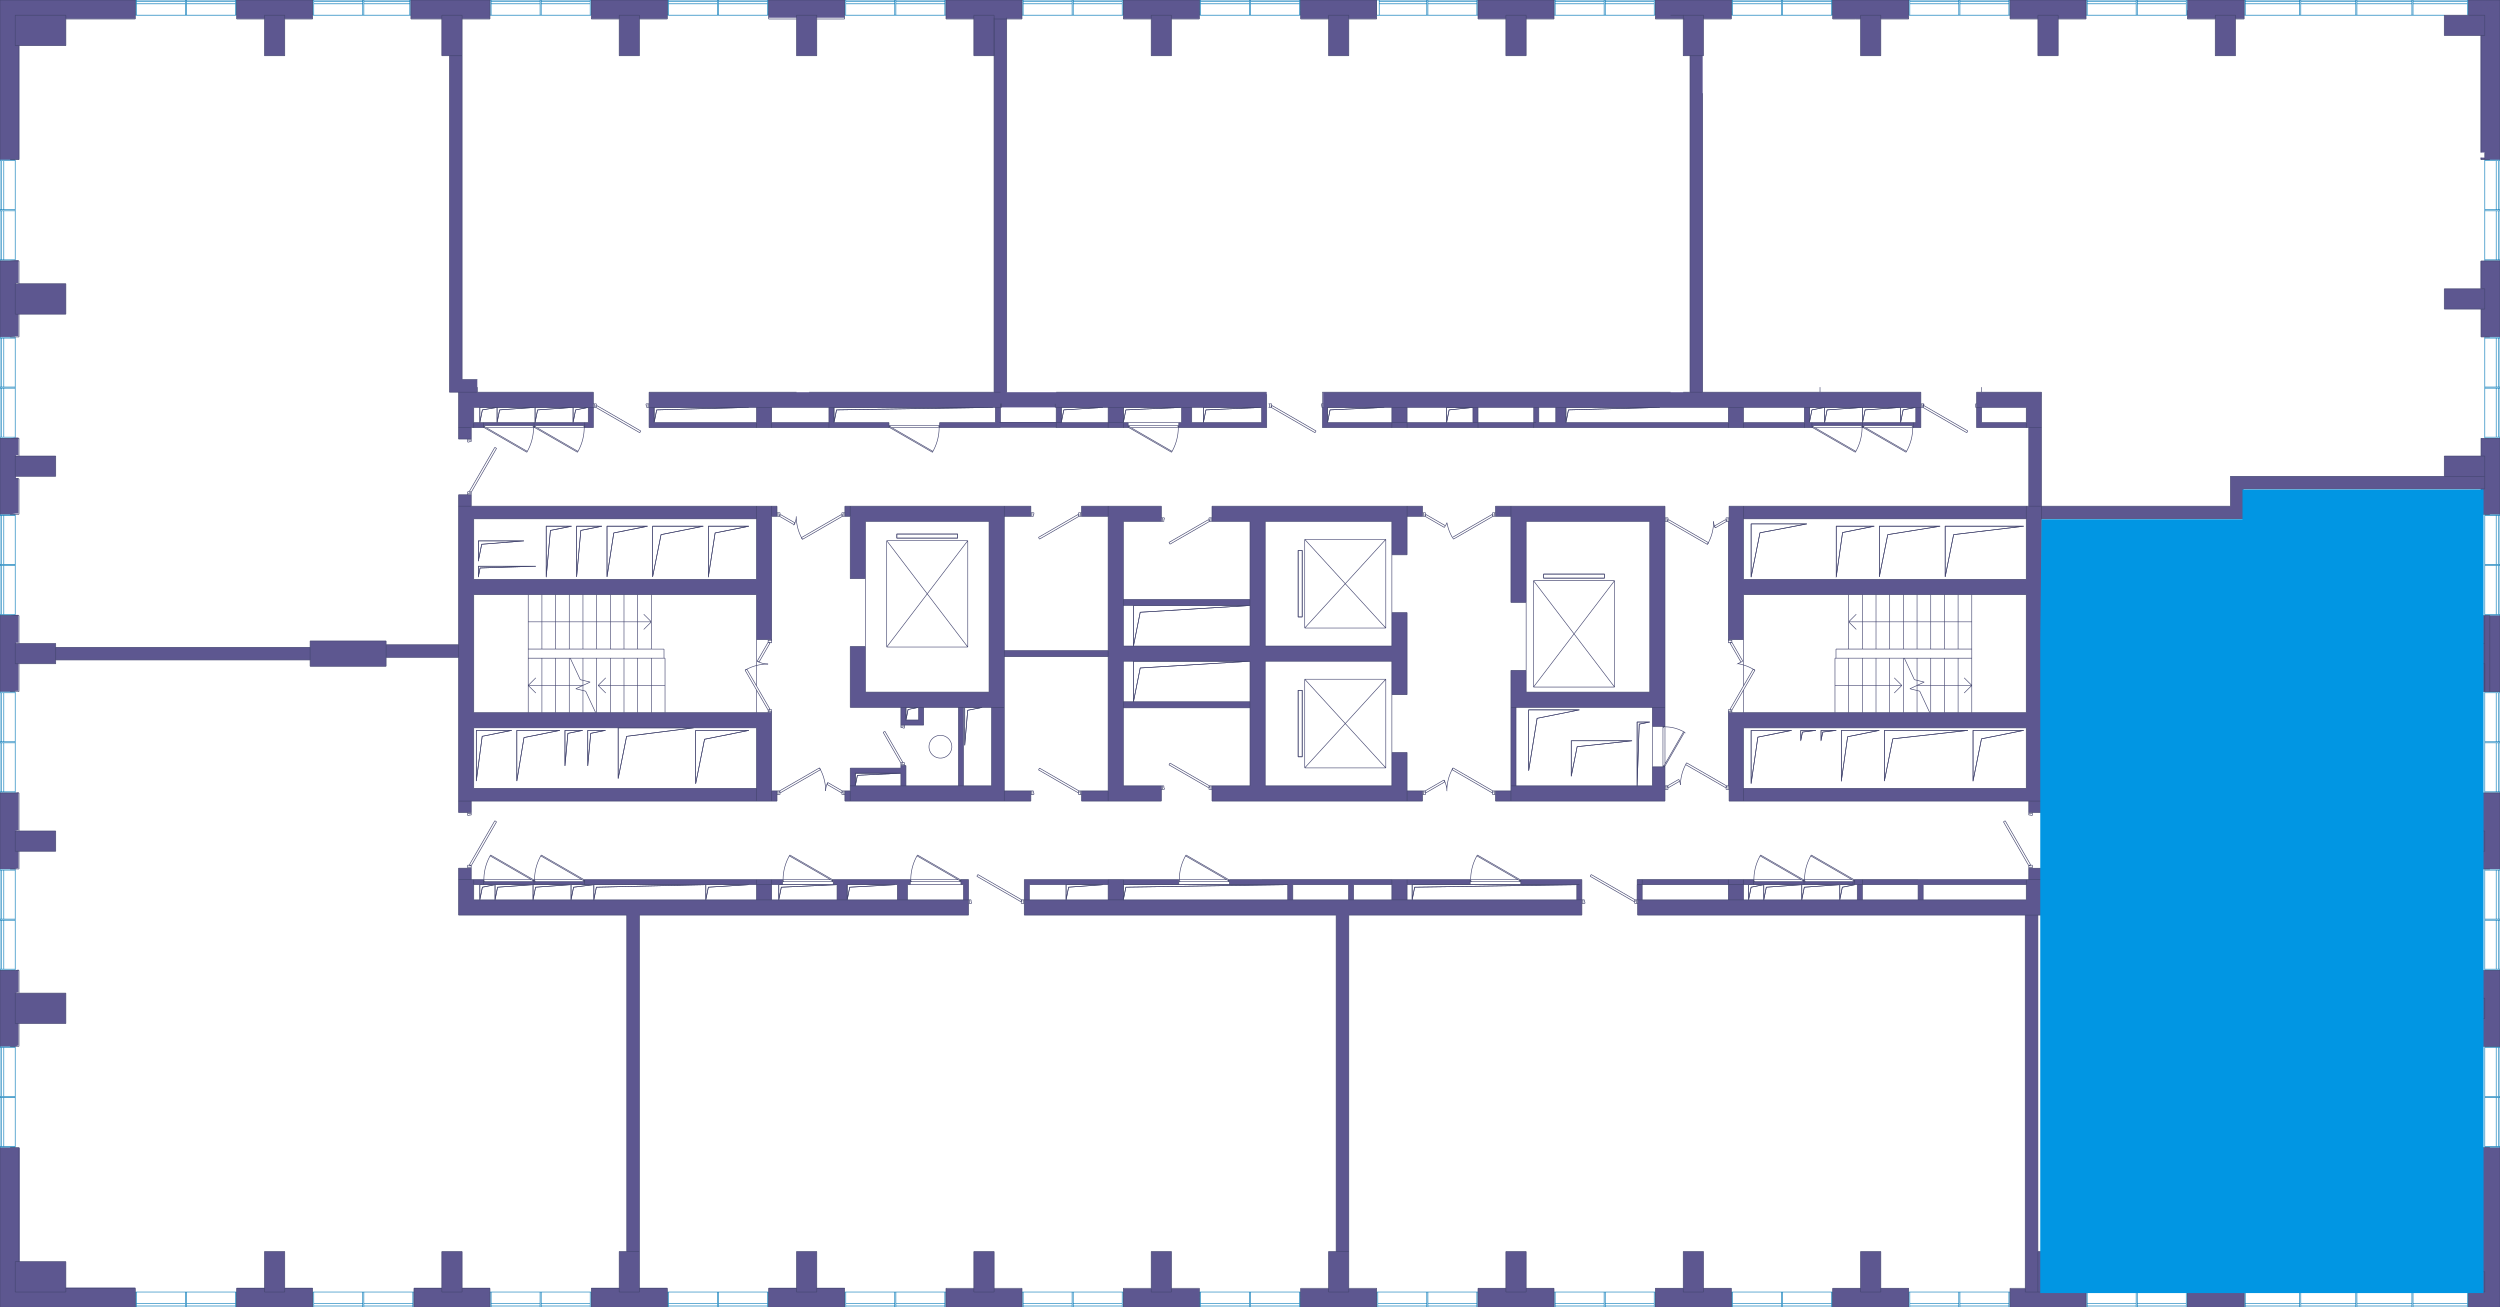 <svg version="1.1" xmlns="http://www.w3.org/2000/svg" xmlns:xlink="http://www.w3.org/1999/xlink" viewBox="0.124 0.125 1006.332 526.213"><g fill-rule="evenodd" clip-rule="evenodd" fill="none"><path d="M184.353 264.965V368.27h69.914v150.26H6.962V264.965s176.609.783 177.391 0zm72.522 102.261h280.696v152.348H256.875zm286.435.522V518.53h271.826V369.313s-271.304-1.565-271.826-1.565zM821.919 209.14h80.87v-12h97.043v323.477H821.397v-264z"></path><path d="M684.701 5.66v152.35h136.696v45.913h76.696v-12h101.739V5.66s-322.957 1.043-315.13 0zm-279.131.523h273.914v151.304H405.57zm-220.695 0h216v152.87h-216zM5.919 7.748h178.956v252H5.92z"></path></g><path fill="none" stroke="#0378B7" stroke-width=".25" stroke-miterlimit="10" d="M411.958 1.655h19.722m0 0V.635m0 0h-19.722m0 0v1.02M1.655 176.1v-19.723m0 0H.635m0 0V176.1m0 0h1.02m0 71.386v-19.723m0 0H.635m0 0v19.723m0 0h1.02M768.885 1.655h19.722m0 0V.635m0 0h-19.722m0 0v1.02m71.385 0h19.723m0 0V.635m0 0H840.27m0 0v1.02m-214.156 0h19.723m0 0V.635m0 0h-19.723m0 0v1.02m71.386 0h19.722m0 0V.635m0 0H697.5m0 0v1.02m-214.157 0h19.723m0 0V.635m0 0h-19.723m0 0v1.02m71.957 0h19.151m0 0V.635m0 0H555.3m0 0v1.02m-286.113 0h19.723m0 0V.635m0 0h-19.723m0 0v1.02m71.385 0h19.723m0 0V.635m0 0h-19.723m0 0v1.02m-214.156 0h19.723m0 0V.635m0 0h-19.723m0 0v1.02m71.385 0h19.723m0 0V.635m0 0h-19.723m0 0v1.02m-142.771 0h19.723m0 0V.635m0 0H55.031m-.001 0v1.02M1.655 318.871v-19.723m0 0H.635m0 0v19.723m0 0h1.02m0 71.386v-19.723m0 0H.635m0 0v19.723m0 0h1.02M993.361.635h-21.915m0 0v1.02m0 0h21.915m0 0V.635M411.958 525.828h19.722m0 0v-1.02m0 0h-19.722m0 0v1.02m356.927 0h19.722m0 0v-1.02m0 0h-19.722m0 0v1.02m71.385 0h19.723m0 0v-1.02m0 0H840.27m0 0v1.02m-214.156 0h19.723m0 0v-1.02m0 0h-19.723m0 0v1.02m71.386 0h19.722m0 0v-1.02m0 0H697.5m0 0v1.02m-214.157 0h19.723m0 0v-1.02m0 0h-19.723m0 0v1.02m71.386 0h19.722m0 0v-1.02m0 0H554.73m-.001 0v1.02m-285.542 0h19.723m0 0v-1.02m0 0h-19.723m0 0v1.02m71.385 0h19.723m0 0v-1.02m0 0h-19.723m0 0v1.02m-214.156 0h19.723m0 0v-1.02m0 0h-19.723m0 0v1.02m71.385 0h19.723m0 0v-1.02m0 0h-19.723m0 0v1.02m-142.771 0h19.723m0 0v-1.02m0 0H55.031m-.001 0v1.02m938.331-1.02h-21.915m0 0v1.02m0 0h21.915m0 0v-1.02m12.584-348.708v-19.723m0 0h-1.02m.001 0V176.1m0 0h1.02m-.001 71.386v-19.723m0 0h-1.02m.001 0v19.723m0 0h1.02m-.001-142.771V84.992m0 0h-1.02m.001 0v19.723m0 0h1.02m-.001 214.156v-19.723m0 0h-1.02m.001 0v19.723m0 0h1.02m-.001 71.386v-19.723m0 0h-1.02m.001 0v19.723m0 0h1.02m-1.02 31.491v19.722m0 0h1.02m-.001 0v-19.722m0 0h-1.02m-144.483 104.08h19.722m0 0v-1.02m0 0h-19.722m0 0v1.02m-71.386 0h19.723m0 0v-1.02m0 0h-19.723m0 0v1.02m-71.386 0h19.724m0 0v-1.02m0 0H717.67m0 0v1.02m-71.385 0h19.723m0 0v-1.02m0 0h-19.723m0 0v1.02m-71.385 0h19.723m0 0v-1.02m0 0H574.9m0 0v1.02m-71.385 0h19.722m0 0v-1.02m0 0h-19.722m0 0v1.02m-71.385 0h19.722m0 0v-1.02m0 0h-19.723m.001 0v1.02m-71.386 0h19.722m0 0v-1.02m0 0h-19.722m0 0v1.02m-71.386 0h19.723m0 0v-1.02m0 0h-19.723m0 0v1.02m-71.385 0h19.723m0 0v-1.02m0 0h-19.723m0 0v1.02m-71.386 0h19.723m0 0v-1.02m0 0h-19.723m0 0v1.02m-71.385 0h19.723m0 0v-1.02m0 0H75.202m0 0v1.02m0-524.173h19.723m0 0V.635m0 0H75.202m0 0v1.02m71.385 0h18.5m0 0V.635m0 0h-18.5m0 0v1.02m71.386 0h19.723m0 0V.635m0 0h-19.723m0 0v1.02m71.385 0h19.723m0 0V.635m0 0h-19.723m0 0v1.02m71.386 0h19.722m0 0V.635m0 0h-19.722m0 0v1.02m71.386 0h19.722m0 0V.635m0 0h-19.723m.001 0v1.02m71.385 0h19.722m0 0V.635m0 0h-19.722m0 0v1.02m71.385 0h19.723m0 0V.635m0 0H574.9m0 0v1.02m71.385 0h19.723m0 0V.635m0 0h-19.723m0 0v1.02m71.385 0h19.724m0 0V.635m0 0H717.67m0 0v1.02m71.386 0h19.723m0 0V.635m0 0h-19.723m0 0v1.02m71.386 0h19.722m0 0V.635m0 0h-19.722m0 0v1.02m145.503 82.888V64.821m0-.001h-1.02m.001 0v19.723m0 0h1.02m-.001 71.386v-19.723m0 0h-1.02m.001 0v19.723m0 0h1.02m-.001 71.385v-19.723m0 0h-1.02m.001 0v19.723m0 0h1.02m-.001 71.386v-19.723m0 0h-1.02m.001 0V298.7m0 0h1.02m-.001 71.385v-19.723m0 0h-1.02m.001 0v19.723m0 0h1.02m-1.02 71.835v19.722m0 0h1.02m-.001 0v-19.723m0 .001h-1.02M1.655 155.929v-19.723m0 0H.635m0 0v19.723m0 0h1.02m0 71.385v-19.723m0 0H.635m0 0v19.723m0 0h1.02m0 71.386v-19.723m0 0H.635m0 0V298.7m0 0h1.02m0 71.385v-19.723m0 0H.635m0 0v19.723m0 0h1.02M948.409.635h-22.14m.001 0v1.02m0 0h22.139m0 0V.635m-22.589 0h-21.915m0 0v1.02m0 0h21.915m0 0V.635m45.177 0h-22.14m.001 0v1.02m0 0h22.14m-.001 0V.635m-22.588 524.173h-22.14m.001 0v1.02m0 0h22.139m0 0v-1.02m-22.589 0h-21.915m0 0v1.02m0 0h21.915m0 0v-1.02m45.177 0h-22.14m.001 0v1.02m0 0h22.14m-.001 0v-1.02M1.655 461.642v-19.723m0 .001H.635m0 0v19.722m0 0h1.02m0-20.172v-19.722m0 0H.635m0 0v19.722m0 0h1.02M.635 64.82v19.723m0 0h1.02m0 0V64.821m0-.001H.635m0 20.172v19.723m0 0h1.02m0 0V84.992m0 0H.635M431.68 6.244h-19.722M431.68.125h-19.722m39.894 6.119h.449m-.001 0V.125m0 0h-.448m0 0v6.119m-40.343 0h.449m0 0V.125m0 0h-.45m.001 0v6.119M6.244 156.377V176.1M.125 156.377V176.1m6.119-39.894v-.449m0 0H.125m0 0v.449m0 0h6.119m0 40.343v-.449m0 0H.125m0 0v.449m0 0h6.119m0 51.214v19.723M.125 227.763v19.723m6.119-39.895v-.448m0 0H.125m0 0v.448m0 0h6.119m0 40.343v-.448m0 0H.125m0 0v.448m0 0h6.119M788.607 6.244h-19.722M788.607.125h-19.722m39.894 6.119h.449m0 0V.125m0 0h-.449m0 0v6.119m-40.343 0h.449m0 0V.125m0 0h-.449m0 0v6.119m91.557 0H840.27M859.993.125H840.27m39.894 6.119h.45m-.001 0V.125m0 0h-.449m0 0v6.119m-40.343 0h.45m-.001 0V.125m0 0h-.449m0 0v6.119m-193.984 0h-19.723M645.837.125h-19.723m39.894 6.119h.449m0 0V.125m0 0h-.449m0 0v6.119m-40.343 0h.449m0 0V.125m0 0h-.449m0 0v6.119m91.557 0H697.5M717.222.125H697.5m39.894 6.119h.448m0 0V.125m0 0h-.448m0 0v6.119m-40.344 0h.45m0 0V.125m0 0h-.45m0 0v6.119m-193.984 0h-19.723M503.066.125h-19.723m39.894 6.119h.449m0 0V.125m0 0h-.449m0 0v6.119m-40.343 0h.45m-.001 0V.125m0 0h-.449m0 0v6.119m91.557 0H555.3M574.451.125H555.3m39.323 6.119h.448m0 0V.125m0 0h-.448m0 0v6.119m-40.343 0h1.02m0 0V.125m0 0h-1.02m0 0v6.119m-265.37 0h-19.723M288.91.125h-19.723m39.894 6.119h.449m0 0V.125m0 0h-.449m0 0v6.119m-40.343 0h.449m0 0V.125m0 0h-.449m0 0v6.119m91.557 0h-19.723M360.295.125h-19.723m39.894 6.119h.45m-.001 0V.125m0 0h-.449m0 0v6.119m-40.342 0h.448m0 0V.125m0 0h-.448m0 0v6.119m-193.985 0h-19.723M146.139.125h-19.723m38.671 6.119h.448m0 0V.125m0 0h-.448m0 0v6.119m-39.12 0h.449m0 0V.125m0 0h-.449m0 0v6.119m91.557 0h-19.723M217.524.125h-19.723m39.895 6.119h.448m0 0V.125m0 0h-.448m0 0v6.119m-40.343 0h.448m0 0V.125m0 0h-.448m0 0v6.119m-122.6 0H55.031M74.753.125H55.031m39.894 6.119h.449m0 0V.125m0 0h-.45m.001 0v6.119m-40.343 0h.449m-.001 0V.125m0 0h-.448m0 0v6.119M6.244 299.148v19.723M.125 299.148v19.723m6.119-39.894v-.449m0 0H.125m0 0v.449m0 0h6.119m0 40.343v-.449m0 0H.125m0 0v.449m0 0h6.119m0 51.214v19.723M.125 370.534v19.723m6.119-39.895v-.448m0 0H.125m0 0v.448m0 0h6.119m0 40.343v-.448m0 0H.125m0 0v.448m0 0h6.119M971.446.125h21.915m-21.915 6.119h12.574M903.905.125h-.449m0 0v6.119m0 0h.45m-.001 0V.125m89.905 0h-.449m0 0v6.119m.449 0V.125M431.68 526.337h-19.722m19.722-6.118h-19.722m39.894 6.118h.449m-.001 0v-6.118m0 0h-.448m0 0v6.118m-40.343 0h.449m0 0v-6.118m0 0h-.45m.001 0v6.118m377.098 0h-19.722m19.722-6.118h-19.722m39.894 6.118h.449m0 0v-6.118m0 0h-.449m0 0v6.118m-40.343 0h.449m0 0v-6.118m0 0h-.449m0 0v6.118m91.557 0H840.27m19.723-6.118H840.27m39.894 6.118h.45m-.001 0v-6.118m0 0h-.449m0 0v6.118m-40.343 0h.45m-.001 0v-6.118m0 0h-.449m0 0v6.118m-193.984 0h-19.723m19.723-6.118h-19.723m39.894 6.118h.449m0 0v-6.118m0 0h-.449m0 0v6.118m-40.343 0h.449m0 0v-6.118m0 0h-.449m0 0v6.118m91.557 0H697.5m19.722-6.118H697.5m39.894 6.118h.448m0 0v-6.118m0 0h-.448m0 0v6.118m-40.344 0h.45m0 0v-6.118m0 0h-.45m0 0v6.118m-193.984 0h-19.723m19.723-6.118h-19.723m39.894 6.118h.449m0 0v-6.118m0 0h-.449m0 0v6.118m-40.343 0h.45m-.001 0v-6.118m0 0h-.449m0 0v6.118m91.557 0H554.73m19.721-6.118H554.73m39.893 6.118h.448m0 0v-6.118m0 0h-.448m0 0v6.118m-40.343 0h.449m0 0v-6.118m0 0h-.45m.001 0v6.118m-265.37 0h-19.723m19.723-6.118h-19.723m39.894 6.118h.449m0 0v-6.118m0 0h-.449m0 0v6.118m-40.343 0h.449m0 0v-6.118m0 0h-.449m0 0v6.118m91.557 0h-19.723m19.723-6.118h-19.723m39.894 6.118h.45m-.001 0v-6.118m0 0h-.449m0 0v6.118m-40.342 0h.448m0 0v-6.118m0 0h-.448m0 0v6.118m-193.985 0h-19.723m19.723-6.118h-19.723m39.894 6.118h.449m0 0v-6.118m0 0h-.449m0 0v6.118m-40.343 0h.449m0 0v-6.118m0 0h-.449m0 0v6.118m91.557 0h-19.723m19.723-6.118h-19.723m39.895 6.118h.448m0 0v-6.118m0 0h-.448m0 0v6.118m-40.343 0h.448m0 0v-6.118m0 0h-.448m0 0v6.118m-122.6 0H55.031m19.722-6.118H55.031m39.894 6.118h.449m0 0v-6.118m0 0h-.45m.001 0v6.118m-40.343 0h.449m-.001 0v-6.118m0 0h-.448m0 0v6.118m916.864-6.118h12.574m-12.574 6.118h21.915m-89.456-6.118h-.449m0 0v6.118m0 0h.45m-.001 0v-6.118m89.456 0v6.118m0 0h.449m0 0v-6.118m12.645-363.842V176.1m-6.118-19.723V176.1m6.118-39.894v-.449m0 0h-6.118m0 0v.449m0 0h6.118m0 40.343v-.449m0 0h-6.118m0 0v.449m0 0h6.118m0 51.214v19.723m-6.118-19.723v19.723m6.118-39.895v-.448m0 0h-6.118m0 0v.448m0 0h6.118m0 40.343v-.448m0 0h-6.118m0 0v.448m0 0h6.118m0-162.942v19.723m-6.118-19.723v19.723m6.118-39.895v-.448m0 0h-6.118m0 0v.449m0-.001h6.118m0 40.344v-.45m0 .001h-6.118m0 0v.449m0 0h6.118m0 193.984v19.723m-6.118-19.723v19.723m6.118-39.894v-.449m0 0h-6.118m0 0v.449m0 0h6.118m0 40.343v-.449m0 0h-6.118m0 0v.449m0 0h6.118m0 51.214v19.723m-6.118-19.723v19.723m6.118-39.895v-.448m0 0h-6.118m0 0v.448m0 0h6.118m0 40.343v-.448m0 0h-6.118m0 0v.448m0 0h6.118m-6.118 50.765v-19.722m6.118 19.722v-19.722m-6.118 39.894v.449m0-.001h6.118m0 0v-.448m0 0h-6.118m0-40.343v.449m0 0h6.118m0 0v-.449m0 0h-6.118M880.164 526.337h-19.722m19.722-6.118h-19.722m-.449 6.118h.449m0 0v-6.118m0 0h-.45m.001 0v6.118m-51.214 0h-19.723m19.723-6.118h-19.723m-.449 6.118h.45m-.001 0v-6.118m0 0h-.449m0 0v6.118m-51.213 0H717.67m19.724-6.118H717.67m-.448 6.118h.449m-.001 0v-6.118m0 0h-.448m0 0v6.118m-51.214 0h-19.723m19.723-6.118h-19.723m-.448 6.118h.448m0 0v-6.118m0 0h-.448m0 0v6.118m-51.214 0H574.9m19.723-6.118H574.9m-.449 6.118h.449m0 0v-6.118m0 0h-.449m0 0v6.118m-51.214 0h-19.722m19.722-6.118h-19.722m-.449 6.118h.449m0 0v-6.118m0 0h-.45m.001 0v6.118m-51.214 0h-19.723m19.723-6.118h-19.723m-.449 6.118h.45m0 0v-6.118m0 0h-.45m0 0v6.118m-51.214 0h-19.722m19.722-6.118h-19.722m-.449 6.118h.449m0 0v-6.118m0 0h-.449m0 0v6.118m-51.214 0h-19.723m19.723-6.118h-19.723m-.448 6.118h.448m0 0v-6.118m0 0h-.448m0 0v6.118m-51.214 0h-19.723m19.723-6.118h-19.723m-.449 6.118h.449m0 0v-6.118m0 0h-.449m0 0v6.118m-51.214 0h-19.723m19.723-6.118h-19.723m-.448 6.118h.448m0 0v-6.118m0 0h-.448m0 0v6.118m-51.214 0H75.202m19.723-6.118H75.202m-.449 6.118h.45m-.001 0v-6.118m0 0h-.449m0 0v6.118M94.925 6.244H75.202M94.925.125H75.202m-.449 6.119h.45m-.001 0V.125m0 0h-.449m0 0v6.119m90.334 0h-18.5m18.5-6.119h-18.5m-.448 6.119h.448m0 0V.125m0 0h-.448m0 0v6.119m91.557 0h-19.723M237.696.125h-19.723m-.449 6.119h.449m0 0V.125m0 0h-.449m0 0v6.119m91.557 0h-19.723M309.081.125h-19.723m-.448 6.119h.448m0 0V.125m0 0h-.448m0 0v6.119m91.556 0h-19.722M380.466.125h-19.722m-.449 6.119h.449m0 0V.125m0 0h-.449m0 0v6.119m91.557 0h-19.723M451.852.125h-19.723m-.449 6.119h.45m0 0V.125m0 0h-.45m0 0v6.119m91.557 0h-19.722M523.237.125h-19.722m-.449 6.119h.449m0 0V.125m0 0h-.45m.001 0v6.119m91.557 0H574.9M594.623.125H574.9m-.449 6.119h.449m0 0V.125m0 0h-.449m0 0v6.119m91.557 0h-19.723M666.008.125h-19.723m-.448 6.119h.448m0 0V.125m0 0h-.448m0 0v6.119m91.557 0H717.67M737.394.125H717.67m-.448 6.119h.449m-.001 0V.125m0 0h-.448m0 0v6.119m91.557 0h-19.723M808.779.125h-19.723m-.449 6.119h.45m-.001 0V.125m0 0h-.449m0 0v6.119m91.557 0h-19.722M880.164.125h-19.722m-.449 6.119h.449m0 0V.125m0 0h-.45m.001 0v6.119m146.462 58.576v19.723m-6.118-19.723v19.723m6.118.449v-.449m0 0h-6.118m0 0v.45m0-.001h6.118m0 51.214v19.723m-6.118-19.723v19.723m6.118.448v-.448m0 0h-6.118m0 0v.448m0 0h6.118m0 51.214v19.723m-6.118-19.723v19.723m6.118.449v-.449m0 0h-6.118m0 0v.449m0 0h6.118m0 51.214V298.7m-6.118-19.723V298.7m6.118.448v-.448m0 0h-6.118m0 0v.448m0 0h6.118m0 51.214v19.723m-6.118-19.723v19.723m6.118.449v-.449m0 0h-6.118m0 0v.449m0 0h6.118m-6.118 91.108v-19.723m6.118 19.723v-19.723m-6.118-.449v.45m0 0h6.118m0 0v-.45m0 0h-6.118M6.244 136.206v19.723M.125 136.206v19.723m6.119.448v-.448m0 0H.125m0 0v.448m0 0h6.119m0 51.214v19.723M.125 207.591v19.723m6.119.449v-.449m0 0H.125m0 0v.449m0 0h6.119m0 51.214V298.7M.125 278.977V298.7m6.119.448v-.448m0 0H.125m0 0v.448m0 0h6.119m0 51.214v19.723M.125 350.362v19.723m6.119.449v-.449m0 0H.125m0 0v.449m0 0h6.119M926.27.125h22.139M926.27 6.244h22.139m.449-6.119h-.45m.001 0v6.119m0 0h.449m0 0V.125m-44.953 0h21.915m-21.915 6.119h21.915m.45-6.119h-.45m0 0v6.119m0 0h.45m0 0V.125m22.588 0h22.14m-22.14 6.119h22.14m.448-6.119h-.449m0 0v6.119m0 0h.449m0 0V.125M926.27 520.219h22.139m-22.139 6.118h22.139m.449-6.118h-.45m.001 0v6.118m0 0h.449m0 0v-6.118m-44.953 0h21.915m-21.915 6.118h21.915m.45-6.118h-.45m0 0v6.118m0 0h.45m0 0v-6.118m22.588 0h22.14m-22.14 6.118h22.14m.448-6.118h-.449m0 0v6.118m0 0h.449m0 0v-6.118M6.244 441.92v19.722M.125 441.92v19.722m6.119-39.894v-.449m0 0H.125m0 0v.449m0 0h6.119m0 40.342v-.448m0 0H.125m0 0v.449m0-.001h6.119m0-40.342v19.722M.125 421.748v19.722m6.119.45v-.45m0 0H.125m0 0v.45m0 0h6.119M.125 84.543V64.821m6.119 19.722V64.821M.125 104.715v.449m0 0h6.119m0 0v-.45m0 .001H.125m0-40.343v.449m0-.001h6.119m0 0v-.448m0 0H.125m0 40.343V84.992m6.119 19.723V84.992m-6.119-.449v.45m0-.001h6.119m0 0v-.449m0 0H.125"></path><g fill-rule="evenodd" clip-rule="evenodd" fill="#5D5790"><path d="M612.306 354.197v2.04h22.537v6.117H545v-6.119h15.398v6.115h6.12v-6.115h25.393v-2.04H495.03v2.036h23.455l-.26.004h.26v6.119H414.466v-6.119h31.716v6.115h6.119v-6.119h22.333v-2.035h-22.333v-.004l-6.12.004h-33.754v14.278h125.536v135.428h-3.06v14.89h-11.217v7.546h30.594v-7.548h-11.218V368.474h93.82v-14.277h-24.576zm-91.781 8.158v-6.119h22.435v6.119h-22.435zm149.807-39.772v-13.767h-5.099v7.648h-54.865v-31.613h54.865v7.648h5.099V203.88h-68.224v4.08h6.22v34.672h6.12v-32.633h49.765v68.734h-49.766v-8.77h-6.118v48.541h-6.221v4.08h57.006zm-280.341 39.772v-8.159h-3.059v2.04h1.02v6.119h-22.538v-6.119h1.122v-2.04h-31.001v2.04h1.53v6.119h-26.311v-6.119h4.385v-2.04H235.39v.817h-20.192v-.816h-.204v.816h-20.192v-.816h-4.997v-4.593h-5.099v18.87h67.714v135.428h-3.059v14.628h-11.218v7.808h30.595v-7.808H257.52V368.474h132.471v-6.119zm-199.165 0v-6.119h113.809v6.119H190.826zm150.317 0v-6.119h20.192v6.119h-20.192zM566.517 223.46v-15.503h6.221v-4.079h-84.745V210h15.297v31.409H452.3v-31.41h15.298v-6.119h-32.124v4.08h10.708v54.049H404.37v-54.05h10.708v-4.079h-74.852v4.08h2.141v25.086h6.119v-23.047h49.766v68.734h-49.766v-18.356h-6.119v24.475h20.396v7.138h9.178v-7.138h27.33v31.613h-11.32v-31.61h-2.039v31.61h-21.11v-8.158h-2.04v1.02h-20.395v9.178h-2.141v4.08h74.852v-4.08H404.37v-54.049h41.812v54.049h-10.708v4.079h32.124v-6.119H452.3v-31.41h50.99v31.41h-15.297v6.12h84.745v-4.08h-6.22v-15.5h-6.12v13.46H509.41v-50.173h50.988v13.46h6.12v-33.04h-6.12v13.46H509.41v-50.173h50.988v13.461h6.12zm-196.616 66.49h-5.098v-5.1h5.098v5.1zm-25.494 26.514v-5.099h18.356v5.1h-18.356zm158.883-72.609v16.317H452.3v-16.317h50.99zm-50.99 38.752v-16.316h50.99v16.316H452.3zM184.707 264.76v62.408h5.099l-.004-4.585h123.093v-4.079h-2.141v-31.512H190.826V239.47h113.809v18.152h6.119v-49.664h2.141v-4.079H189.806v-4.589h-5.099v60.372h-29.166v-1.53h-30.593v2.55H22.56v-1.53H6.545v-.301h1.02v-11.218h-1.02l-2.34.301H.124v30.594h4.08l2.34-.301h1.02V267.31H22.56v-1.53h102.388v2.55h30.593v-3.57h29.166zm6.12-55.782h113.808v24.373H190.826v-24.373zm0 84.133h113.806v24.373H190.827v-24.373zM606.29 7.683V22.56h8.157V7.683h11.218V.125h-30.594v7.558h4.59zm142.77 0V22.56h8.158V7.683h11.218V.125h-30.594v7.558h9.178zM4.204 64.372H7.85v-45.89h18.79v-10.8h27.942V.126H.125v64.247h2.04zm0 71.385 2.341-.301h1.02v-8.877H26.64v-12.237H6.545v-.302h1.02v-9.178h-1.02l-2.34.302H.124v30.593h2.04zm0 71.386 2.341-.302h1.02v-14.277h-1.02v-.718H22.56v-8.159H6.545v-.3h1.02v-7.14h-1.02l-2.34.302H.124v30.594h2.04zm0 214.156h2.04l1.343-.324v-8.854H26.64v-12.238H6.244l1.343-.323v-9.178l-1.343.323H.125V421.3h2.04zm0-71.385h2.04l1.343-.324v-6.815H22.56v-8.158H6.244l1.343-.324v-15.297l-1.343.324H.125v30.594h2.04zM993.81.125v6.119h-9.79v8.158h14.645v47.114h1.672v2.04h-1.672v.816h7.791V.125zm8.566 105.039h-3.711v11.106l.652.111H984.02v8.159h14.775v11.217h7.661v-30.593h-2.04zm0 71.385h-3.581v7.138H984.02v8.159h-86.071v12.033h-76.076v-45.89h-26.107v14.277h21.008v31.613H696.133V210h-.306v47.623h6.118V239.47h113.809v47.522H695.826v29.472h.307v6.12h120.642v4.588h5.098V208.978h81.176v-12.033h95.746v10.198h7.661v-30.594h-4.08zm-186.622-6.323h-17.948v-6.119h17.948v6.12zm0 147.258H701.946v-24.373h113.808v24.373zm0-84.133H701.946v-24.373h113.808v24.373zm186.622 14.583h-3.718v11.218H984.02v8.158h14.638v11.218h7.798v-30.594h-2.04zm0 214.156h-3.45v49.97H984.02v8.159h9.79v6.119h12.645V462.09h-2.04zm0-142.77h-3.718v15.297H984.02v8.158h14.638v7.139h7.798V319.32h-2.04zm0 71.385h-3.718v11.218H984.02v8.158h14.638V421.3h7.798v-30.594h-2.04zM400.291 503.902h-8.158v14.89h-11.218v7.546h30.595v-7.548h-11.22zm71.386 0h-8.159v14.89h-11.217v7.546h30.593v-7.548h-11.217zm142.77 0h-8.158v14.759h-11.218v7.677h30.594v-7.677h-11.218zm71.386 0h-8.158v14.759h-11.218v7.677h30.594v-7.677h-11.218zm71.385 0h-8.158v14.759h-11.218v7.677h30.594v-7.677h-11.218zm71.386 0h-8.159V368.474h1.428v-18.867h-5.099v4.59h-70.162v.816h-20.191v-.816h-.204v.816h-20.192v-.816h-46.921v8.158h.214v6.119h156.028V518.79h-6.118v7.547h30.592v-7.547h-11.217v-14.889zm-167.46-141.547v-6.119h34.683v6.119h-34.683zm40.802 0v-6.119h45.788v6.119h-45.788zm47.828 0v-6.119h22.436v6.119h-22.436zm24.475 0v-6.119h41.505v6.119H774.25zM899.99 503.902h-8.16v14.89h-11.217v7.546h22.843v-7.548h-3.467zM106.591 22.56h8.159V7.683h11.217V.125H95.374v7.558h11.217zm8.159 481.342h-8.159v14.628H95.374v7.808h30.593v-7.808H114.75zM177.977 22.56h3.059v135.43h3.671v18.866h5.099v-4.59h4.997v-.815h20.192v.816h.204v-.816h20.192v.816h3.569V157.99h-46.707v-5.1h-6.119V7.684h11.218V.125h-31.818v7.558h12.442V22.56zm58.944 141.547v6.12h-46.095v-6.12h46.095zM249.362 22.56h8.158V7.683h11.218V.125h-30.594v7.558h11.218zm71.386 0h8.158V7.264h11.218V.125H309.53v7.139h11.218zm71.385 0h8.127v135.43H261.396v14.276h96.574v-2.04h-22.13v-6.119h64.961v6.12h-22.435v2.039h24.475v-.17h22.435v.17h28.962v-2.04h-1.937v-6.119h23.455v6.12h-1.122v2.039h35.387v-8.159h.007v-6.118h-104.67V7.683h6.15V.125h-30.593v7.558h11.218V22.56zm-87.498 147.666h-41.2v-6.119h41.2v6.12zm29.166 0h-23.047v-6.119H333.8v6.12zm174.18-6.119v6.12h-28.146v-6.12h28.146zm-61.8 0v6.12h-18.697v-.218h-.168v-5.902h18.866zm-20.905 0v5.902h-22.435v-5.902h22.435zm-22.956 0h-.001v-6.118 6.118zM463.518 22.56h8.159V7.683h11.217V.125h-30.593v7.558h11.217zm71.386 0h8.158V7.683h11.218V.125h-30.594v7.558h11.218z"></path><path d="M677.675 22.56h2.727v135.43H532.724v6.118h-.268v8.159h197.126v-.816h20.192v.816h.204v-.816h20.192v.816h3.161v-14.278h-87.83V22.56h.332V7.682h11.218V.125h-30.594v7.558h11.218V22.56zm-143.18 147.666v-6.119h25.903v6.12h-25.902zm32.022 0v-6.119h26.514v6.12h-26.514zm28.554 0v-6.119h22.436v6.12H595.07zm24.475 0v-6.119h6.833v6.12h-6.833zm131.35-6.119h20.395v6.12h-42.83v-6.12h22.435zm-24.475 0v6.12h-24.475v-6.12h24.475zm-30.594 6.12h-65.369v-6.12h65.369v6.12zM820.445 22.56h8.159V7.683h11.217V.125h-30.593v7.558h11.217zm71.385 0h8.16V7.683h3.466V.125h-22.843v7.558h11.218zM26.64 507.981H8.046v-45.89H.125v64.246h54.457v-7.921H26.64zm159.495-4.079h-8.158v14.628h-11.218v7.808h30.594v-7.808h-11.218zm142.771 0h-8.158v14.628H309.53v7.808h30.594v-7.808h-11.218z"></path></g><path fill="none" stroke="#43456F" stroke-width=".25" stroke-miterlimit="10" d="M400.26 7.226V157.99m5.098-.001V7.226m275.044 15.131v135.676m5.098.002V37.645m-7.825-31.401h-5.1M238.96 164.107h-2.04m26.515 0h-2.04m333.676 0h-2.04m180.3 0h-2.04M190.826 317.484v-24.373m0-6.119V239.47m0-6.119v-24.373m119.928 113.605v-6.119m31.613 6.119h62.003m0 0v-6.119m-5.099 0h-56.904m103.815 6.119h21.416m0 0v-4.69m0-1.429H452.3m-6.118 0v6.12m41.811-.001h78.524m-6.119-6.119h-50.99m-6.118 0h-15.297m0 1.428v4.691m120.336 0h62.003m0 0v-4.69m-5.099-1.429H608.33m-.001 0v6.12m87.804-4.692v4.691m119.621-112.585v23.353m0 6.119v47.522m0 6.119v24.373m6.119 9.688V157.99M184.707 368.474h67.714m5.099 0h132.471m0 0v-4.691m0-1.428H190.826m221.601 6.119h125.536m5.099 0h93.82m.001 0v-4.691m0-1.428H412.427m0 1.428v4.69m246.891.001h162.555m-6.119-6.119H659.318m0 1.428v4.69m162.555.001v-14.277m0 0h-6.119m0 0v8.158m-624.928 0v-8.158m0 0h-6.119m0 0v14.277m6.119-204.367h2.448m45.686-1.427v-4.691m0 0h-54.253m116.868 6.118h34.265m67-6.118h-76.994m-5.099 0h-59.351m0 0v4.69m182.746 1.428h8.159m23.455 0h8.77m72.915 0h62.565m.521-6.118h-88.174m-22.434 0h-84.643m192.231 6.118h12.951m37.834 0h60.168m44.871-1.427v-4.691m0 0h-95.656m-5.099 0h-55.07m178.26 6.118h19.988m6.119-6.118h-26.107m0 0v4.69m-485.012 47.319v-6.119m37.732 6.119h49.766m6.118 0v-6.119m0 .001h-62.003m109.933 6.118h15.298m0-1.428v-4.69m0 0h-21.416m0 0v6.118m41.811 0h15.297m6.119 0h50.99m6.118-6.118h-78.524m0 0v4.69m126.455 1.428h49.765m6.119-1.428v-4.69m0 0H608.33m-.001 0v6.118m87.804-6.118v4.69m119.621-44.463v8.159m-505 144.198v-29.472m-6.119 6.119v23.353m6.119-58.842v-47.624m-6.119 29.472v18.152m0 0h4.69M670.332 292.5v-82.502m-6.119 0v68.734M452.3 316.464v-50.173m0-6.119v-50.174m-6.118 0v106.466m120.335-13.461h-6.119m0 0v13.461m6.119-36.712V246.71m0 0h-6.119m0 0v13.462m0 6.118v13.462m0 0h6.12m-.001-56.292v-19.58m-6.119 6.118v13.461m0 .001h6.12m-375.692 69.651h58.128m30.39 0h25.29m4.692-6.119h-118.5m624.928-53.641H701.946m0 6.119h113.808m-207.425-29.472v32.633m0 0h6.119m0 0v-32.633m-6.119 59.964v8.77m6.119 0v-8.77m0 0h-6.12m55.885 8.77h-49.765m-6.119 0v6.119M452.3 266.29h4.08m46.91-6.118H452.3m50.99-50.174v50.174m0 6.118v50.174m6.119 0v-50.173m0-6.119v-50.174m-167.042-6.118v29.165m0 0h6.119m0 0v-23.047m-6.119 50.378v24.475m6.119-6.119v-18.356m0 0h-6.119m55.885-50.378v68.734m6.118 37.732V209.998m-62.003 74.852h22.435m5.099 0h18.56m7.139 0h2.652m0-6.118h-49.766m-37.732 83.623v-8.158m0 0h-6.12m.001 0v8.158m0 0h6.119m141.546-6.123v-2.04m0 .001h-6.118m0 0v8.158m0-.001h6.119m114.216 0v-8.153m0 0h-6.119m0 0v8.154m0-.001h6.12m135.428.005v-8.158m0 0h-6.12m.001 0v8.158m0 0h6.119M304.635 164.107v8.159m0 0h6.119m0 0v-8.159m0 0h-6.12m141.548 0v8.159m0 0h6.119m-.001 0v-2.04m0-6.119h-6.118m114.216 0v8.159m0 0h6.12m-.001 0v-8.159m0 0h-6.119m135.429 0v8.159m0 0h6.119m0 0v-8.159m0 0h-6.12m-511.119-6.118v18.866m6.119-4.589v-8.159m0 75.363h113.809m0-6.119H190.826m624.928 53.641H701.946m0 6.119h113.808m-119.927-83.113v47.624m1.428 0h4.69m.001 0V239.47m0-6.119v-23.353m-6.119 76.994v29.472m6.119 0v-23.353m0-6.119h-4.691M509.409 266.29h50.99m-.001-6.118h-50.99M189.806 203.88v-4.59m-1.427 0h-3.672m5.099-22.435v-4.59m1.02.001h-6.119m0 4.589h3.672m633.494-4.589h-6.119m1.02 0v31.613M22.56 265.78h102.387m0-5.098H22.56m167.246 93.515v-4.593m-1.427 0h-3.672m0 0v4.593m0 0h5.1m-.001-27.029v-4.589m0 0h-5.099m0-123.289v127.878m0 0h3.672M181.036 22.56v135.43m5.099-5.1V22.56M984.02 191.846h-86.07m5.099 5.099h97.288m0 0v-5.1M816.774 322.583v4.59m1.428-.001h3.671m-5.099 22.436v4.589m0 0h5.1m-.001 0v-4.59m0 .001h-3.671m-275.14 154.294V368.474m-5.099 0v135.428m-280.443 0V368.474m-5.099 0v135.428m-96.88-239.142h29.166m0 0v-5.098m0 0h-29.166m664.904 244.24V368.474m-5.099 0v151.745m0 0h5.1m-639.41-362.23h11.218m0 0v-2.04m0-3.059h-6.119m124.619 169.693h2.141m0 0v-2.651m0-1.428h-2.141m0 0v4.08m29.472-.001h2.141m0 0v-6.119m0 2.04h-2.141m0 1.428v2.651m-29.472-114.624h2.141m0-1.429v-2.65m0 0h-2.141m0 0v4.079m29.472 0h2.141m0 0v-4.08m0 .001h-2.141m0 0v2.65m226.291 1.429h6.221m0-1.429v-2.65m0 0h-6.22m35.59 4.079h6.22m.001 0v-4.08m0 .001h-6.221m0 0v2.65m6.221 111.974h-6.221m0 1.428v2.651m0 0h6.22m.001 0v-4.08m-35.591.001h-6.22m-.001-15.501v19.58m0 0h6.221m0 0v-2.651m97.594-3.468v-7.648m0 0h-5.099m0 0v7.648m5.099-31.614H608.33m56.903 0v7.65m0 0h5.1m-271.062-7.65v31.614m5.099-31.614h-6.118m-213.545 37.733h126.047m-6.119 0v-6.119m0 1.02H190.826m0-108.506h113.809m0 24.373V203.88m6.119 0H184.707m517.239 5.098h113.808m0 1.02v-6.119m82.196.001H696.133m5.813 0v6.118m-5.813 112.585h125.74m-6.119-5.099H701.946m0-1.02v6.12M404.37 207.959h10.708m0-1.429v-2.65m0 0H404.37m0 0v4.079m31.104 0h10.708m0 0v-4.08m0 .001h-10.708m0 0v2.65M404.37 322.583h10.708m0 0v-2.651m0-1.428H404.37m0 0v4.08m31.104-.001h10.708m0 0v-4.08m0 .001h-10.708m0 1.428v2.651m386.399-113.605h81.176m0 0v-12.033m-5.099-5.099v12.033m-470.634-39.772h-2.04m-22.436 0h-2.855M6.244 462.09h-2.04m2.04-71.385h-2.04m0 30.594h2.04m0-101.979h-2.04m0 30.594h2.04m0-101.98h-2.04m0 30.594h2.04m0-101.979h-2.04m0 30.594h2.04m0-101.979h-2.04m0 30.593h2.04m-2.04-71.385h2.04M993.81 4.204v2.04m-113.197-2.04v2.04m22.843 0v-2.04m-94.228 0v2.04m30.593 0v-2.04m-101.979 0v2.04m30.594 0v-2.04m-101.979 0v2.04m30.593 0v-2.04m-101.979 0v2.04m30.594 0v-2.04m-101.979 0v2.04m30.594 0v-2.04m-101.98 0v2.04m30.594 0v-2.04m-101.979 0v2.04m30.594 0v-2.04m-101.979 0v2.04m30.594 0v-2.04m-101.98 0v2.04m30.594 0v-2.04m-103.203 0v2.04m31.818 0v-2.04m-101.979 0v2.04m30.593 0v-2.04m-71.385 2.04v-2.04M993.81 520.219v2.04m-113.197-2.04v2.04m22.843-.001v-2.04m-94.228.001v2.04m30.593-.001v-2.04m-101.979.001v2.04m30.594-.001v-2.04m-101.979.001v2.04m30.593-.001v-2.04m-101.979.001v2.04m30.594-.001v-2.04m-101.979.001v2.04m30.594-.001v-2.04m-101.98.001v2.04m30.594-.001v-2.04m-101.979.001v2.04m30.594-.001v-2.04m-101.979.001v2.04m30.594-.001v-2.04m-101.98.001v2.04m30.594-.001v-2.04m-101.979.001v2.04m30.594-.001v-2.04m-101.979.001v2.04m30.593-.001v-2.04m-71.385 2.04v-2.04m947.794-58.128h-2.04m2.04-71.385h-2.04m.001 30.594h2.04m-.001-101.979h-2.04m.001 30.594h2.04m-.001-101.98h-2.04m.001 0v11.218m0 8.158v11.218m0 0h2.04m-.001-101.979h-2.04m.001 30.594h2.04m-.001-101.979h-2.04m.001 30.593h2.04m-2.04-71.385h2.04m-.001 183.562v30.594M310.754 172.266H333.8m0 0v-2.04m0 0h-23.046m415.666 2.04v-2.04m0 0h-24.474M746 355.012v1.224m-299.818-94.228H404.37m0 2.447h41.812m-255.356 91.781h2.448m108.301 0h12.034m1.53 0v-2.04m0 .001H235.39m-20.19 0h-.205m-20.192 0h-3.977m0 0v2.04m169.694-.001h.815m4.079 0h1.122m0 0v-2.04m0 .001h-31.002m0 0v2.04m51.398-.001h1.02m2.039-2.039h-3.059m0 0v2.04M190.826 172.266h3.977m20.192 0h.204m20.191 0h3.57m-2.04-2.04h-46.094m0 0v2.04m46.094-8.159v6.12m2.04 2.039v-8.159m22.436 0v8.159m246.585-8.159v6.12m2.039 2.039V158.79m83.012 5.317v6.12m2.039 2.039v-8.159m22.436 0v8.159m2.039-2.04v-6.119m106.874 0v8.159m44.871-8.159v6.12m-1.121 2.039h3.161m0 0v-8.159m22.435 0v8.159m2.04-2.04v-6.119m0 0h-2.04m0 8.159h19.988m0 0v-2.04m0 0h-17.948m-95.86 2.04h27.636m20.192 0h.204m21.313-2.04h-42.83m-110.954 2.04h50.785m0-2.04h-37.834m-4.079 0h-6.833m-87.09 2.04h85.724m.26-2.04h-83.944m-273.1 2.04h43.239m0-2.04h-41.2m126.556 192.129v-8.158m-2.039 2.039v6.119m26.514 0v-6.119m-2.039-2.039v8.158m108.098 0v-6.119m-2.04 0v6.119m231.289 0v-8.158m-2.04 2.039v6.119m26.515 0v-6.119m-2.039 0v6.119m2.039-6.119h41.505m0-2.039H772.21m-357.744 2.039h14.787m14.889 0h2.04m0-2.039h-33.755m154.09 2.039h2.04m23.353 0v-2.04m0 .001h-25.393m68.326 0h-22.537m0 0v2.04M333.8 164.107v8.159m0 0h2.04m0-8.159h-2.04m303.083 198.248v-8.158m0 0h-2.04m0 2.055v6.103m26.301 0v-8.158m-2.04 2.055v6.103m-24.261 0h2.04m22.253-6.119h44.85m42.83 0h25.393m.001-2.039h-25.598m-20.192 0h-.203m-20.192 0h-46.889m0 0v2.04m-50.807-71.387v31.614m2.039 0v-31.613m0-.001h-2.04m-220.376 31.614v-31.61m0 .001h-2.04m0 0v31.61m-21.11-.001v-8.158m0 0h-.611m-1.428 0v1.02m0 2.039v5.1m2.039-31.615h-2.04m.001 0v7.14m1.427 0h.612m110.954-127.883v6.12m4.079-.001v-6.119m0 0h-4.08M337.064 356.236v6.119m24.271-6.119v6.119m4.079 0v-6.119M545 362.355v-6.119m-2.04 0v6.119m2.04-6.119h15.398m0 0v-2.04m65.981-190.089v6.12M474.634 356.232v-2.035m0 0h-22.333m-.001 0v2.035m65.924.004h.261m-23.455-2.039v2.035m505.307-292.676v-2.04m-801.965 96.473h2.04M749.06 7.773h-2.04m74.87 150.216v2.04m-637.183 9.177v-2.04m157.66 142.16v7.138m20.396-7.138h-20.396m455.439-151.337v-2.04m-129.514 16.317h27.535m0-2.04h-27.535M452.3 285.055h50.99m0-2.448H452.3m0-38.752h4.08m46.91-2.447H452.3m-82.399 43.442v5.1m2.04 2.04v-7.14m-2.04 5.1h-5.099m0 2.04h7.139m360.802-134.001v-2.04M510.02 170.226v2.04m22.436 0v-14.257m-107.18-.02h2.04m-2.04 6.118v8.159m0 0h28.962m0 0v-2.04m0 0H402.44m72.194 2.04h35.285m-1.938-2.04h-28.146m-4.079 0h-1.122m0 0v2.04m-138.794 0h22.13m0 0v-2.04m0 0h-22.13m42.526 2.04h51.205m-28.77-2.04h-22.435m0 0v2.04m22.435-8.159v6.12m2.039.043v-6.163m117.685 192.129h22.435m17.438-2.039H495.03m-132.267-46.911-7.139-12.364m7.846 11.956-.707.408m-6.433-12.772 7.14 12.364m-7.846-11.956.707-.408m7.859 12.568v.816m-.611-.816h.612m-.612.204v-.204m-.816.204h.816m-.816.612v-.612m1.427.612h-1.427m0-15.501h1.428m-1.428.613v-.613m.816.613h-.816m.816.203v-.204m.611.204h-.611m.611-.816v.816m-1.427 14.685h1.428m-1.428.408v-.408m1.427.408h-1.427m1.427-.408v.408m0-16.316v.407m-1.427-.407h1.428m-1.428.407v-.408m1.427.408h-1.427M194.875 172.176l17.31 9.994m0 0 .204-.354m0 0-17.31-9.994m0 0-.204.354m-.011.09v-.51m0 0h.296m0 0v-.306m0 0h-.357m0 0v.816m0 0h.061m20.07 0h.061m0 0v-.816m0 0h-.357m0 0v.306m0 0h.296m0 0v.51m-2.698 9.815a19.835 19.835 0 0 0 2.657-9.917m-19.896 0a.061.061 0 1 1 .122 0 .061.061 0 0 1-.122 0zm-.133.102h.167m.816 0h19.087m-.296-.816H195.16m19.733.816h-19.046m-.817 0h-.125m0 0h.126m.816 0h19.046m-20.192 0v-2.04m20.396 2.04v-2.04m.173 1.95 17.31 9.994m0 0 .205-.354m0 0-17.31-9.994m0 0-.204.354m-.011.09v-.51m0 0h.296m0 0v-.306m0 0h-.357m.001 0v.816m0 0h.06m20.07 0h.06m0 0v-.816m0 0h-.356m0 0v.306m0 0h.296m0 0v.51m-2.698 9.815a19.835 19.835 0 0 0 2.657-9.917m-19.896 0a.061.061 0 1 1 .122 0 .061.061 0 0 1-.122 0zm-.133.102h.167m.816 0h19.087m-.296-.816h-19.478m19.733.816h-19.046m-.816 0h-.126m0 0h.126m.816 0h19.046m-20.192 0v-2.04m20.396 2.04v-2.04m494.16 1.95 17.31 9.994m.001 0 .203-.354m0 0-17.31-9.994m0 0-.204.354m-.01.09v-.51m0 0h.296m0 0v-.306m0 0h-.357m0 0v.816m0 0h.061m20.07 0h.06m.001 0v-.816m0 0h-.357m0 0v.306m0 0h.296m0 0v.51m-2.699 9.815a19.835 19.835 0 0 0 2.658-9.917m-19.896 0a.061.061 0 1 1 .122 0 .061.061 0 0 1-.122 0zm-.133.102h.167m.815 0h19.088m-.296-.816h-19.478m19.733.816h-19.047m-.815 0h-.126m0 0h.126m.815 0h19.047m-20.192 0v-2.04m20.396 2.04v-2.04m.174 1.95 17.31 9.994m0 0 .203-.354m0 0-17.31-9.994m0 0-.204.354m-.01.09v-.51m0 0h.296m0 0v-.306m0 0h-.357m0 0v.816m0 0h.061m20.069 0h.062m0 0v-.816m0 0h-.357m0 0v.306m0 0h.295m0 0v.51m-2.698 9.815a19.835 19.835 0 0 0 2.658-9.917m-19.896 0a.061.061 0 1 1 .122 0 .061.061 0 0 1-.122 0zm-.133.102h.166m.816 0h19.087m-.295-.816h-19.478m19.733.816H751.02m-.815 0h-.125m0 0h.125m.816 0h19.047m-20.192 0v-2.04m20.396 2.04v-2.04m-23.731 184.061-17.31-9.994m0 0-.204.353m0 0 17.31 9.994m0 0 .204-.353m.01-.09v.51m0 0h-.295m0 0v.305m0 0h.356m0 0v-.815m0 0h-.06m-20.07 0h-.061m-.001 0v.815m0 0h.358m0 0v-.305m0 0h-.296m0 0v-.51m2.698-9.816a19.835 19.835 0 0 0-2.657 9.918m19.773 0a.061.061 0 1 1 .123 0 .061.061 0 0 1-.123 0zm.255-.102h-.166m-.816 0h-19.087m.296.815h19.478m-19.733-.815h19.046m.816 0h.125m0 0h-.125m-.816 0h-19.046m20.191 0v2.04m-20.395-2.04v2.04m-.174-1.95-17.31-9.994m0 0-.204.353m0 0 17.31 9.994m0 0 .204-.353m.01-.09v.51m0 0h-.295m0 0v.305m0 0h.357m0 0v-.815m0 0h-.062m-20.069 0h-.061m0 0v.815m0 0h.357m0 0v-.305m0 0h-.296m0 0v-.51m2.698-9.816a19.835 19.835 0 0 0-2.657 9.918m19.773 0a.061.061 0 1 1 .123 0 .061.061 0 0 1-.122 0zm.255-.102h-.166m-.816 0h-19.087m.296.815h19.478m-19.733-.815h19.046m.816 0h.126m0 0h-.126m-.816 0h-19.046m20.192 0v2.04m-20.396-2.04v2.04m-93.791-1.95-17.31-9.994m0 0-.204.353m0 0 17.31 9.994m.001 0 .203-.353m.011-.09v.51m0 0h-.296m0 0v.305m0 0h.357m0 0v-.815m0 0h-.061m-20.07 0h-.06m-.001 0v.815m0 0h.357m0 0v-.305m0 0h-.296m0 0v-.51m2.698-9.816a19.835 19.835 0 0 0-2.657 9.918m19.774 0a.061.061 0 1 1 .122 0 .061.061 0 0 1-.122 0zm.255-.102h-.167m-.816 0h-19.087m.296.815h19.478m-12.883-.815h-6.85m0 0h19.046m.816 0h.126m.204 0v2.04m-20.396-2.04v2.04m-205.151-1.95-17.31-9.994m-.001 0-.203.353m0 0 17.31 9.994m0 0 .204-.353m.01-.09v.51m0 0h-.296m0 0v.305m0 0h.357m0 0v-.815m0 0h-.061m-20.069 0h-.062m0 0v.815m0 0h.357m0 0v-.305m0 0h-.296m.001 0v-.51m2.697-9.816a19.835 19.835 0 0 0-2.657 9.918m19.774 0a.061.061 0 1 1 .122 0 .061.061 0 0 1-.122 0zm.255-.102h-.167m-.815 0h-19.088m.296.815h19.478m-19.733-.815h19.047m.815 0h.126m0 0h-.126m-.815 0H366.74m20.192 0v2.04m-20.396-2.04v2.04m-151.612-1.95-17.31-9.994m0 0-.204.353m0 0 17.31 9.994m0 0 .204-.353m.01-.09v.51m0 0h-.296m0 0v.305m0 0h.357m0 0v-.815m0 0h-.061m-20.07 0h-.06m-.001 0v.815m0 0h.357m0 0v-.305m0 0h-.296m0 0v-.51m2.699-9.816a19.835 19.835 0 0 0-2.658 9.918m19.774 0a.061.061 0 1 1 .122 0 .061.061 0 0 1-.122 0zm.255-.102h-.167m-.815 0h-19.088m.296.815h19.478m-19.733-.815h19.047m.815 0h.126m0 0h-.126m-.815 0h-19.047m20.192 0v2.04m-20.396-2.04v2.04m40.619-1.95-17.31-9.994m0 0-.205.353m0 0 17.31 9.994m0 0 .204-.353m.011-.09v.51m0 0h-.296m0 0v.305m0 0h.357m-.001 0v-.815m0 0h-.06m-20.07 0h-.06m0 0v.815m0 0h.356m0 0v-.305m0 0h-.296m0 0v-.51m2.698-9.816a19.835 19.835 0 0 0-2.657 9.918m19.774 0a.061.061 0 1 1 .122 0 .061.061 0 0 1-.122 0zm.255-.102h-.167m-.816 0H215.26m.296.815h19.478m-19.733-.815h19.046m.816 0h.126m0 0h-.126m-.816 0h-19.046m20.192 0v2.04m-20.396-2.04v2.04m480.016-146.239-4.504 2.6m4.096-3.306.408.706m-4.913 1.894 4.505-2.6m-4.096 3.307-.408-.707m4.709-3.322h.815m-.815.612v-.612m.203.612h-.204m.204.816v-.816m.612.816h-.612m.612-1.428v1.428m0 0v-1.428m.408 1.428h-.408m.408-1.428v1.428m-.408-1.428h.408m-8.708 10.708.408-.706m0 0-16.073-9.28m0 0-.408.706m0 0 16.073 9.28M670.74 208.57v1.428m0 0h.612m0 0v-.816m0 0h.204m0 0v-.612m0 0h-.816m0 0h-.408m0 0v1.428m0 0h.408m0 0v-1.428m-361.414 77.403-9.28-16.074m9.986 15.666-.706.408m-8.574-16.482 9.28 16.074m-9.986-15.666.706-.408m10.002 16.278v.815m-.612-.815h.612m-.612.204v-.204m-.816.204h.816m-.816.611v-.611m1.428.611h-1.428m0 0h1.428m-1.428.408v-.408m1.428.408h-1.428m1.428-.408v.408m-5.814-20.755.707.408m0 0 4.385-7.595m0 0-.706-.408m0 0-4.385 7.595m5.813-8.207h-1.428m0 0v.612m0 0h.816m0 0v.204m0 0h.612m0 0v-.816m0 0v-.408m0 0h-1.428m0 0v.408m0 0h1.428m360.598 58.434 4.504-2.6m-4.096 3.306-.408-.706m4.912-1.894-4.504 2.6m4.096-3.306.408.706m-4.708 3.322h-.816m.816-.612v.612m-.204-.612h.204m-.204-.816v.816m-.612-.816h.612m-.612 1.428v-1.428m0 0v1.428m-.408-1.428h.408m-.408 1.428v-1.428m.408 1.428h-.408m8.708-10.708-.409.707m0-.001 16.074 9.28m0 0 .408-.706m0 0-16.074-9.28m16.686 10.708v-1.428m0 0h-.612m0 0v.816m0 0h-.204m.001 0v.612m0 0h.815m0 0h.408m0 0v-1.428m0 0h-.408m0 0v1.428m-301.981 34.265-.408.707m0 0 17.663 10.198m.001 0 .407-.707m0 0-17.663-10.198m18.275 11.626v-1.428m0 0h-.612m0 0v.816m0-.001h-.204m0 0v.613m0 0h.816m-21.619 0h.815m0 0v-.612m0-.001h-.204m0 0v-.815m0 0h-.612m.001 0v1.428m21.619 0h.408m0 0v-1.428m0 0h-.408m0 0v1.428m-21.619 0v-1.428m0 0h-.409m0 0v1.428m0 0h.408m250.236-11.626-.408.707m0 0 17.664 10.198m-.001 0 .409-.707m0 0-17.664-10.198m18.275 11.626v-1.428m0 0h-.611m0 0v.816m0-.001h-.204m0 0v.613m0 0h.815m-21.62 0h.817m0 0v-.612m0-.001h-.204m0 0v-.815m0 0h-.612m-.001 0v1.428m21.62 0h.408m0 0v-1.428m0 0h-.408m0 0v1.428m-21.62 0v-1.428m0 0h-.407m0 0v1.428m0 0h.408m136.866-199.676 17.663 10.198m-17.255-10.904-.408.706m18.071 9.492L774.565 163.4m17.255 10.905.408-.706M774.36 162.68h-.815m.815.612v-.612m-.203.612h.204m-.204.815v-.815m-.612.815h.612m21.202-1.427v1.427m-21.62 0v-1.427m.611 1.427h-.611m.611-.815v.815m.205-.815h-.204m.204-.612v.612m-.816-.612h.816m20.804 1.427v-1.427m.407 1.427h-.407m.407-1.427v1.427m-.407-1.427h.407m-22.435 0h.408m-.408 1.427v-1.427m.408 1.427h-.408m.408-1.427v1.427m-156.232 0h-.408m-21.619 0h-.409m-337.428 10.198.408-.706m0 0L240.388 163.4m0 .001-.408.706m0 0 17.663 10.198m-18.275-11.625v1.427m0 0h.612m0 0v-.815m0 0h.204m0 0v-.612m0 0h-.816m21.62 0h-.816m0 0v.612m0 0h.204m0 0v.815m0 0h.612m0 0v-1.427m-21.62 0h-.408m0 0v1.427m0 0h.408m0 0v-1.427m290.102 11.625.407-.706m0 0L512.214 163.4m0 .001-.408.706m0 0 17.663 10.198m-18.275-11.625v1.427m0 0h.612m0 0v-.815m0 0h.204m0 0v-.612m0 0h-.816m21.62 0h-.816m0 0v.612m0 0h.204m0 0v.815m0 0h.612m-21.62-1.427h-.408m0 1.427h.408m0 0v-1.427m-250.206 0v1.427m0 0h.408m0 0v-1.427m0 0h-.408m142.261 0v1.427m21.619 0v-1.427m-21.619 0h-.408m-.001 0v1.427m0 0h.409m21.619-1.427v1.427m0 0h.408m61.698 45.891-15.897 9.178m15.489-9.884.408.706m-16.305 8.472 15.897-9.178m-15.489 9.884-.408-.706m16.101-9.9h.815m-.815.612v-.612m.204.612h-.204m.204.816v-.816m.611.816h-.611m.611-1.428v1.428m-19.58 0v-1.428m.612 1.428h-.612m.612-.816v.816m.204-.816h-.204m.204-.612v.612m-.816-.612h.816m18.764 1.428v-1.428m.408 1.428h-.408m.408-1.428v1.428m-.408-1.428h.408m-20.395 0h.407m-.407 1.428v-1.428m.407 1.428h-.407m.407-1.428v1.428m3.072 97.288-.408.707m0 0 15.897 9.178m0-.001.408-.706m0 0-15.897-9.178m16.508 10.606v-1.428m0 0h-.611m0 0v.816m0 0h-.204m0 0v.612m0 0h.815m-19.58 0h.816m0 0v-.612m0 0h-.204m0 0v-.816m0 0h-.612m0 0v1.428m19.58 0h.408m0 0v-1.428m0 0h-.408m0 0v1.428m-19.58 0v-1.428m0 0h-.407m0 0v1.428m0 0h.407m348.769 30.696-10.198-17.664m10.904 17.256-.706.408m-9.491-18.071 10.198 17.663m-10.905-17.256.707-.407m10.919 17.867v.816m-.612-.816h.612m-.612.204v-.204m-.816.204h.816m-.816.612v-.612m1.428.612h-1.428m0-21.62h1.428m-1.428.612v-.612m.816.612h-.816m.816.204v-.204m.612.204h-.612m.612-.816v.816m-1.428 20.804h1.428m-1.428.408v-.408m1.428.408h-1.428m1.428-.408v.408m0-22.436v.408m-1.428-.408h1.428m-1.428.408v-.408m1.428.408h-1.428m-616.77 3.34-.706-.407m0 0L189.1 348.176m0 0 .706.408m0 0 10.198-17.664m-11.625 18.276h1.427m0 0v-.612m0 0h-.816m0 0v-.204m0 0h-.611m0 0v.816m0-21.62v.816m0 0h.611m0 0v-.204m0 0h.816m0 0v-.612m0 0h-1.427m0 21.62v.408m0 0h1.427m0 0v-.408m0 0h-1.427m0-21.62h1.427m0 0v-.408m0 0h-1.427m0 0v.408m11.625-146.969-.706-.408m0 .001L189.1 197.862m0 .001.706.408m0-.001 10.198-17.663m-11.625 18.275h1.427m0 0v-.611m0-.001h-.816m0 0v-.203m0 0h-.611m0 0v.815m0-21.619v.816m0 0h.611m0 0v-.204m0 0h.816m0 0v-.612m0 0h-1.427m0 21.619v.408m0 0h1.427m0 0v-.408m0 0h-1.427m0-21.619h1.427m0 0v-.408m0 0h-1.427m0 0v.408m146.982 177.024-17.31-9.994m0 0-.204.353m0 0 17.31 9.994m0 0 .204-.353m.01-.09v.51m0 0h-.295m0 0v.305m0 0h.356m0 0v-.815m0 0h-.06m-20.07 0h-.061m-.001 0v.815m0 0h.358m0 0v-.305m0 0h-.296m0 0v-.51m2.698-9.816a19.835 19.835 0 0 0-2.657 9.918m19.773 0a.061.061 0 1 1 .123 0 .061.061 0 0 1-.123 0zm.255-.102h-.166m-.816 0h-19.087m.296.815h19.478m-12.884-.815h-6.85m.001 0h19.046m.816 0h.126m.203 0v2.04m-20.395-2.04v2.04m139.273-184.061 17.31 9.994m0 0 .204-.354m0 0-17.31-9.994m0 0-.204.354m-.011.09v-.51m0 0h.296m0 0v-.306m0 0h-.357m0 0v.816m0 0h.061m20.069 0h.062m0 0v-.816m0 0h-.357m0 0v.306m0 0h.296m-.001 0v.51m-2.697 9.815a19.835 19.835 0 0 0 2.657-9.917m-19.896 0a.061.061 0 1 1 .122 0 .061.061 0 0 1-.122 0zm-.133.102h.167m.816 0h19.087m-.296-.816h-19.478m12.883.816h6.85m0 0h-19.046m-.816 0h-.126m-.204 0v-2.04m20.396 2.04v-2.04M313.915 318.504l16.073-9.28m-15.665 9.986-.408-.706m16.481-8.574-16.073 9.28m15.665-9.986.408.706m-16.277 10.002h-.816m.816-.612v.612m-.204-.612h.204m-.204-.816v.816m-.612-.816h.612m-.612 1.428v-1.428m0 0v1.428m-.408-1.428h.408m-.408 1.428v-1.428m.408 1.428h-.408m20.482-4.793-.408.706m0 0 5.829 3.365m0 0 .408-.706m0 0-5.83-3.365m6.442 4.793v-1.428m0 0h-.612m0 0v.816m0 0h-.204m0 0v.612m0 0h.816m0 0h.408m0 0v-1.428m0 0h-.408m0 0v1.428m-.612-111.973-16.074 9.28m15.666-9.987.408.707m-16.482 8.573 16.074-9.28m-15.666 9.987-.408-.707m16.278-10.002h.816m-.816.613v-.612m.204.612h-.204m.204.816v-.816m.612.816h-.612m.612-1.429v1.429m0 0v-1.428m.408 1.428h-.408m.408-1.429v1.429m-.408-1.429h.408m-20.482 4.794.408-.707m0 0-5.83-3.365m.001 0-.408.707m0 0 5.829 3.365m-6.441-4.794v1.429m0 0h.612m0 0v-.816m0 0h.204m0 0v-.612m0-.001h-.816m0 0h-.408m0 0v1.429m0 0h.408m0 0v-1.428m287.785 1.428-15.897 9.178m15.489-9.885.408.707m-16.305 8.471 15.897-9.178m-15.489 9.885-.408-.707m16.101-9.9h.816m-.816.613v-.612m.204.612h-.204m.204.816v-.816m.612.816h-.612m.612-1.429v1.429m0 0v-1.428m.408 1.428h-.408m.408-1.429v1.429m-.408-1.429h.408m-20.578 5.916.408-.707m0 .001-7.772-4.488m0 0-.408.707m0 0 7.772 4.487m-8.384-5.916v1.429m0 0h.612m0 0v-.816m0 0h.204m0 0v-.612m0-.001h-.816m0 0h-.408m0 0v1.429m0 0h.408m0 0v-1.428m.612 111.973 7.595-4.385m-7.187 5.091-.408-.706m8.002-3.679-7.594 4.385m7.187-5.091.408.706m-7.799 5.107h-.816m.816-.612v.612m-.204-.612h.204m-.204-.816v.816m-.612-.816h.612m-.612 1.428v-1.428m0 0v1.428m-.408-1.428h.408m-.408 1.428v-1.428m.408 1.428h-.408m12.277-10.708-.408.706m0 0 16.073 9.28m0 0 .408-.706m0 0-16.073-9.28m16.685 10.708v-1.428m0 0h-.612m0 0v.816m0 0h-.204m0 0v.612m0 0h.816m0 0h.408m0 0v-1.428m0 0h-.408m0 0v1.428m-106.844 34.355-17.31-9.994m0 0-.204.353m0 0 17.31 9.994m0 0 .204-.353m.011-.09v.51m0 0h-.296m0 0v.305m0 0h.357m0 0v-.815m0 0h-.061m-20.07 0h-.061m0 0v.815m0 0h.357m0 0v-.305m0 0h-.296m0 0v-.51m2.698-9.816a19.835 19.835 0 0 0-2.657 9.918m19.774 0a.061.061 0 1 1 .122 0 .061.061 0 0 1-.122 0zm.255-.102h-.167m-.816 0h-19.087m.296.815h19.478m-12.883-.815h-6.85m0 0h19.046m.816 0h.126m.204 0v2.035m-20.396-2.035v2.035m195.608-47.59 7.954-13.777m0 0-.353-.204m0 0-7.954 13.778m0 0 .353.203m.09.011h-.51m0 0v-.296m0 0h-.306m0 0v.357m0 0h.816m0 0v-.061m0-15.991v-.06m0-.001h-.816m0 0v.357m0 0h.306m0 0v-.296m0 0h.51m7.776 2.152a15.756 15.756 0 0 0-7.878-2.11m-.061 15.755a.061.061 0 1 1 .122 0 .061.061 0 0 1-.122 0zm.163.194v-.167m0-.816v-15.008m-.816.296v15.399m.816-15.654v14.968m0 .815v.126m0 0v-.126m0-.816v-14.967m0 16.113h-5.099m5.099-16.316h-5.099m-246.676 16.826-.408.706m.001 0 15.896 9.178m0 0 .408-.706m0 0-15.897-9.178m16.509 10.606v-1.428m0 0h-.612m0 0v.816m0 0h-.204m0 0v.612m0 0h.816m-19.58 0h.816m0 0v-.612m0 0h-.204m0 0v-.816m0 0h-.612m0 0v1.428m19.58 0h.408m0 0v-1.428m0 0h-.408m0 0v1.428m-19.58 0v-1.428m0 0h-.408m0 0v1.428m0 0h.408m18.968-111.973-15.897 9.178m15.489-9.885.408.707m-16.304 8.471 15.896-9.178m-15.489 9.885-.408-.707m16.101-9.9h.816m-.816.613v-.612m.204.612h-.204m.204.816v-.816m.612.816h-.612m.612-1.429v1.429m-19.58 0v-1.428m.612 1.428h-.612m.612-.816v.816m.204-.816h-.204m.204-.613v.613m-.816-.613h.816m18.764 1.429v-1.428m.408 1.428h-.408m.408-1.429v1.429m-.408-1.429h.408m-20.396 0h.408m-.408 1.429v-1.428m.408 1.428h-.408m.408-1.429v1.429m-57.343-35.783 17.31 9.994m0 0 .204-.354m0 0-17.31-9.994m0 0-.204.354m-.01.09v-.51m0 0h.296m0 0v-.306m0 0h-.357m0 0v.816m0 0h.061m20.07 0h.06m.001 0v-.816m0 0h-.357m0 0v.306m0 0h.296m0 0v.51m-2.699 9.815a19.835 19.835 0 0 0 2.658-9.917m-19.896 0a.061.061 0 1 1 .122 0 .061.061 0 0 1-.122 0zm-.133.102h.166m.816 0h19.088m-.296-.816h-19.478m12.883.816h6.85m0 0h-19.047m-.815 0h-.126m-.204 0v-2.04m20.396 2.04v-2.04m318.889 88.416 4.385 7.595m-5.092-7.187.707-.408m3.678 8.003-4.385-7.595m5.092 7.187-.707.408m-5.106-7.799v-.816m.612.816h-.612m.612-.204v.204m.816-.204h-.816m.816-.612v.612m-1.428-.612h1.428m0 0h-1.428m1.428-.408v.408m-1.428-.408h1.428m-1.428.408v-.408m10.708 12.277-.707-.408m0 0-9.28 16.074m0 0 .707.408m0 0 9.28-16.074m-10.708 16.685h1.428m0 0v-.611m0 0h-.816m0 0v-.204m0 0h-.612m0 0v.815m0 0v.408m0 0h1.428m0 0v-.408m0 0h-1.428m-135.429 16.419v-23.251m-2.447-6.221h-32.633m0 0v35.693m0 0h32.633m-32.633-35.693 32.633 35.693m-32.633 0 32.633-35.693m0 35.693V273.53m0 .001h-32.633m0 0v35.693m0 0h32.633m0 0V273.53m2.447-26.82v-23.25m-2.447-6.221h-32.633m0 0v35.692m0 0h32.633m-32.633-35.692 32.633 35.692m-32.633 0 32.633-35.692m0 35.692V217.24m0-.001h-32.633m0 0v35.692m0 0h32.633m0 0V217.24"></path><path fill-rule="evenodd" clip-rule="evenodd" fill="none" stroke="#43456F" stroke-width=".25" stroke-miterlimit="10" d="m200.208 170.226 1.02-5.099 14.043-1.02h-15.063v6.12zm-6.934 0 1.02-5.099 5.914-1.02h-6.934v6.12zm37.528 0 1.02-5.099 5.099-1.02h-6.12v6.12zm497.658 0 1.02-5.099 5.099-1.02h-6.119v6.12z"></path><path fill-rule="evenodd" clip-rule="evenodd" fill="none" stroke="#43456F" stroke-width=".25" stroke-miterlimit="10" d="m734.579 170.226 1.02-5.099 14.277-1.02h-15.297v6.12zm30.594 0 1.02-5.099 5.098-1.02h-6.118v6.12zM193.274 362.355l1.02-5.099 5.098-1.02h-6.118v6.119z"></path><path fill-rule="evenodd" clip-rule="evenodd" fill="none" stroke="#43456F" stroke-width=".25" stroke-miterlimit="10" d="m199.392 362.355 1.02-5.099 14.277-1.02h-15.297v6.119zm30.594 0 1.02-5.099 8.158-1.02h-9.178v6.119zm480.118 0 1.02-5.099 14.277-1.02h-15.297v6.119zm30.594 0 1.02-5.099 5.098-1.02h-6.118v6.119zm-36.713 0 1.02-5.099 5.099-1.02h-6.119v6.119zm-73.527-192.129 1.02-5.099 36.814-1.02h-37.834v6.12zM632.6 312.59l2.38-11.898 22.095-2.38H632.6v14.278zm-352.44 2.957 3.57-17.847 17.845-3.57H280.16v21.417zm-31.206-2.04 3.4-16.997 26.99-3.399h-30.39v20.396zm456.051-81.073 3.57-17.847 18.865-3.57h-22.435v21.417zm-316.543 67.714 1.19-14.107 5.948-1.19h-7.138v15.297zm-160.923 8.26 1.19-13.087 5.948-1.19h-7.138v14.277zm35.896-138.182 1.02-5.099 37.12-1.02h-38.14v6.12zm271.061 0 1.02-5.099 21.925-1.02h-22.945v6.119zm34.061 192.129 1.02-5.099 66.286-1.02h-67.306v6.119zM452.3 362.35l1.02-5.098 65.165-1.02-66.184.004v6.115zM335.84 170.226l1.02-5.099 63.125-1.02H335.84v6.12zm5.303 192.129 1.02-5.099 18.356-1.02h-19.376v6.119zm-56.904 0 1.02-5.099 16.316-1.02H284.24v6.119zm200.287-192.129 1.02-5.099 22.435-1.02h-23.455v6.12zM239.164 362.355l1.02-5.099 44.055-1.02h-45.075v6.119zm-46.502-130.023.714-3.57 22.435-.714h-23.15v4.283zm92.597 0 2.72-17.677 13.596-2.72H285.26v20.397zm-65.267 0 1.7-18.697 8.498-1.7h-10.198v20.396zm42.831 0 3.4-16.997 16.996-3.4h-20.396v20.397zm476.447 0 2.55-17.847 12.747-2.55H739.27v20.397zm17.336 0 3.4-16.997 21.075-3.4h-24.475v20.397zm26.515 0 3.4-16.997 28.214-3.4H783.12v20.397zm-78.116 83.215 2.72-18.697 13.597-2.72h-16.317v21.417zm53.641-1.02 3.4-16.997 30.253-3.4h-33.653v20.397zm-143.179-4.181 3.4-21.076 16.996-3.4h-20.396v24.476zm-271.06 6.118.85-4.249 17.506-.85h-18.356v5.1zM452.3 170.226l1.02-5.099 22.436-1.02H452.3v6.12zM313.609 362.355l1.02-5.099 22.435-1.02H313.61v6.119zm345.505-45.891.85-24.849 4.25-.85h-5.1v25.701zM232.23 232.332l1.7-18.697 8.497-1.7H232.23v20.396zm12.237 0 2.72-17.677 13.597-2.72h-16.317v20.397zm-7.75 76.076 1.19-13.087 5.948-1.19h-7.138v14.277zm488.276-10.198.68-3.4 5.439-.68h-6.12v4.08zm8.158 0 .68-3.4 5.439-.68h-6.119v4.08zm-541.305 16.317 2.38-18.017 11.897-2.38h-14.277v20.398zm16.316 0 2.89-17.507 14.447-2.89h-17.337v20.398zm-15.5-88.518 1.36-6.799 16.996-1.36h-18.356v8.159zm601.677 88.518 3.399-16.997 16.997-3.4h-20.396v20.397zm-53.029 0 2.55-17.847 12.746-2.55H741.31v20.397zm-526.62 47.828 1.019-5.099 14.043-1.02h-15.063v6.119z"></path><path fill-rule="evenodd" clip-rule="evenodd" fill="none" stroke="#43456F" stroke-width=".25" stroke-miterlimit="10" d="m725.4 362.355 1.02-5.099 14.043-1.02h-15.062v6.119zm24.476-192.129 1.02-5.099 14.042-1.02h-15.062v6.12zm-322.56 0 1.02-5.099 15.806-1.02h-16.826v6.12zm155.11 0 1.02-5.099 9.586-1.02h-10.606v6.12zM429.253 362.355l1.02-5.099 13.87-1.02h-14.89v6.119zM215.505 170.226l1.02-5.099 14.277-1.02h-15.297v6.12z"></path><path fill="none" stroke="#43456F" stroke-width=".25" stroke-miterlimit="10" d="M614.448 242.631v27.33m2.957 6.732h32.633m0 0V233.86m0 .001h-32.633m32.633 42.832-32.633-42.832m32.633 0-32.633 42.832m0-42.832v42.832m0 0h32.633m0 0V233.86m0 .001h-32.633m0 0v42.832m-268.919-16.317v-27.33m41.199 27.534h-32.633m0 0v-42.831m0 0h32.633m-32.633 42.831 32.633-42.831m-32.633 0 32.633 42.83m0-42.83v42.83m0 .001v-42.831m0 0h-32.633m0 0v42.83m0 .001h32.633"></path><path fill-rule="evenodd" clip-rule="evenodd" fill="none" stroke="#43456F" stroke-width=".25" stroke-miterlimit="10" d="m456.38 260.172 2.72-13.597 44.19-2.72h-46.91v16.317zm0 22.435 2.72-13.597 44.19-2.72h-46.91v16.317zm-91.578 7.343.85-4.25 4.25-.85h-5.1v5.1zm157.864 14.812h1.632v-26.77h-1.632v26.771z"></path><path fill="none" stroke="#43456F" stroke-width=".25" stroke-miterlimit="10" d="M522.666 277.993h1.632m0 0v26.77m0-.001h-1.632m0 0v-26.77"></path><path fill-rule="evenodd" clip-rule="evenodd" fill="none" stroke="#43456F" stroke-width=".25" stroke-miterlimit="10" d="M522.666 248.47h1.632V221.7h-1.632v26.77z"></path><path fill="none" stroke="#43456F" stroke-width=".25" stroke-miterlimit="10" d="M522.666 221.7h1.632m0 0v26.77m0 0h-1.632m0 0V221.7m-307.161-57.593h-15.297m0 0v6.12m0-.001 1.02-5.099m0 0 14.277-1.02m-15.297 0h-6.934m0 0v6.12m0-.001 1.02-5.099m-.001 0 5.915-1.02m36.712 0h-6.118m0 0v6.12m0-.001 1.02-5.099m0 0 5.099-1.02m497.658 0h-6.119m0 0v6.12m0-.001 1.02-5.099m0 0 5.099-1.02m15.297 0h-15.297m0 0v6.12m0-.001 1.02-5.099m0 0 14.277-1.02m21.415 0h-6.118m0 0v6.12m0-.001 1.02-5.099m0 0 5.098-1.02M199.392 356.236h-6.118m0 0v6.119m0 0 1.02-5.099m-.001 0 5.1-1.02m15.297 0h-15.298m0 0v6.119m0 0 1.02-5.099m0 0 14.277-1.02m24.475 0h-9.178m0 0v6.119m0 0 1.02-5.099m0 0 8.158-1.02m486.236 0h-15.296m0 0v6.119m0 0 1.02-5.099m0 0 14.277-1.02m21.415 0h-6.118m0 0v6.119m0 0 1.02-5.099m-.001 0 5.1-1.02m-36.713 0h-6.119m0 0v6.119m0 0 1.02-5.099m0 0 5.099-1.02m-41.812-192.129h-37.834m0 0v6.12m0-.001 1.02-5.099m0 0 36.814-1.02m-11.217 134.205H632.6m0 0v14.277m0 .001 2.38-11.898m0 0 22.095-2.38m-355.5-4.182H280.16m0 0v21.417m0 0 3.57-17.847m0 0 17.845-3.57m-22.231-1.019h-30.39m0 0v20.396m0 0 3.4-16.997m-.001 0 26.991-3.399m448.096-82.093h-22.435m0 0v21.416m0 0 3.57-17.847m-.001 0 18.866-3.57M395.6 284.85h-7.138m0 0v15.298m0 0 1.19-14.107m-.001-.001 5.95-1.19m-160.924 9.28h-7.138m0 0v14.278m0 0 1.19-13.087m-.001-.001 5.95-1.19m66.897-130.023h-38.14m0 0v6.12m0-.001 1.02-5.099m0 0 37.12-1.02m255.866 0h-22.945m0 0v6.12m0-.001 1.02-5.099m0 0 21.925-1.02m78.422 192.129h-67.306m0 0v6.119m0 0 1.02-5.099m0 0 66.286-1.02m-117.378-.004h-66.184m-.001 0v6.119m0-.001 1.02-5.098m0 0 65.165-1.02m-118.5-192.125H335.84m0 0v6.12m0-.001 1.02-5.099m0 0 63.125-1.02M360.52 356.236h-19.377m0 0v6.119m0 0 1.02-5.099m0 0 18.356-1.02m-58.944 0H284.24m-.001 0v6.119m0 0 1.02-5.099m0 0 16.316-1.02m206.406-192.129h-23.455m0 0v6.12m0-.001 1.02-5.099m0 0 22.435-1.02M284.239 356.236h-45.075m0 0v6.119m0 0 1.02-5.099m0 0 44.055-1.02M215.81 228.048h-23.148m0 0v4.284m0 0 .714-3.57m0 0 22.435-.714m85.764-16.112H285.26m-.001 0v20.396m0 0 2.72-17.677m-.001 0 13.597-2.72m-71.385.001h-10.198m0 0v20.396m0 0 1.7-18.697m0 0 8.498-1.7m53.03.001h-20.397m0 0v20.396m0 0 3.4-16.997m0 0 16.996-3.4m471.348.001H739.27m0 0v20.396m0 0 2.55-17.847m0 0 12.747-2.55m26.514.001h-24.475m0 0v20.396m0 0 3.4-16.997m0 0 21.075-3.4m33.654.001H783.12m.001 0v20.396m0 0 3.4-16.997m-.001 0 28.215-3.4m-93.413 82.195h-16.317m0 0v21.417m0 0 2.72-18.697m-.001 0 13.598-2.72m70.978 0h-33.654m0 0v20.397m0 0 3.4-16.997m-.001 0 30.254-3.4m-156.436-8.26h-20.396m0 0v24.476m0 0 3.4-21.076m0 0 16.996-3.4m-273.1 25.495h-18.356m0 0v5.1m0-.001.85-4.249m0 0 17.506-.85m112.993-147.258H452.3m0 0v6.12m0-.001 1.02-5.099m0 0 22.436-1.02M337.064 356.236H313.61m-.001 0v6.119m0 0 1.02-5.099m0 0 22.435-1.02m327.149-65.47h-5.099m0 0v25.698m0 0 .85-24.849m0 0 4.25-.85m-421.787-78.829H232.23m0 0v20.396m0 0 1.7-18.697m0 0 8.497-1.7m18.357.001h-16.317m0 0v20.396m0 0 2.72-17.677m0 0 13.597-2.72m-16.929 82.195h-7.138m0 0v14.278m0 0 1.19-13.087m-.001-.001 5.95-1.19m487.256 0h-6.12m.001 0v4.08m0 0 .68-3.4m0 0 5.439-.68m8.158 0h-6.119m0 0v4.08m0 0 .68-3.4m0 0 5.439-.68m-533.147 0h-14.277m0 0v20.397m0 0 2.38-18.017m-.001 0 11.898-2.38m19.376 0h-17.337m0 0v20.397m0 0 2.89-17.507m0 0 14.447-2.89m-14.481-76.28h-18.356m0 0v8.159m0 0 1.36-6.799m-.001 0 16.997-1.36m603.717 76.28h-20.396m0 0v20.397m0 0 3.399-16.997m0 0 16.997-3.4m-58.129 0H741.31m0 0v20.397m0 0 2.55-17.847m0 0 12.746-2.55m-526.62 62.106h-15.297m.001 0v6.119m0 0 1.019-5.099m0 0 14.277-1.02m510.712 0H725.4m0 0v6.119m0 0 1.02-5.099m0 0 14.278-1.02m24.475-192.129h-15.297m0 0v6.12m0-.001 1.02-5.099m0 0 14.277-1.02m-321.031 0h-16.826m0 0v6.12m0-.001 1.02-5.099m0 0 15.806-1.02m148.89 0h-10.606m0 0v6.12m0-.001 1.02-5.099m0 0 9.586-1.02m-148.89 192.129h-14.889m0 0v6.119m0 0 1.02-5.099m0 0 13.87-1.02M230.802 164.107h-15.297m0 0v6.12m0-.001 1.02-5.099m0 0 14.277-1.02"></path><path fill-rule="evenodd" clip-rule="evenodd" fill="none" stroke="#43456F" stroke-width=".25" stroke-miterlimit="10" d="M645.959 232.841v-1.631h-24.475v1.631h24.475z"></path><path fill="none" stroke="#43456F" stroke-width=".25" stroke-miterlimit="10" d="M645.959 231.21v1.631m0 0h-24.475m0 0v-1.631m0 0h24.475"></path><path fill-rule="evenodd" clip-rule="evenodd" fill="none" stroke="#43456F" stroke-width=".25" stroke-miterlimit="10" d="M385.606 216.729v-1.632h-24.475v1.632h24.476z"></path><path fill="none" stroke="#43456F" stroke-width=".25" stroke-miterlimit="10" d="M361.131 215.097v1.632m0 0h24.475m0 0v-1.632m0 0h-24.475m142.159 28.758h-46.91m0 0v16.317m0 0 2.72-13.597m0 0 44.19-2.72m0 22.435h-46.91m0 0v16.317m0 0 2.72-13.597m0 0 44.19-2.72m-133.389 18.56h-5.099m0 0v5.1m0 0 .85-4.25m0 0 4.25-.85m17.03 71.386h-20.396m-51.397-2.039h.102m20.191 0h.102m31.002 0h.102m20.192 0h.102m87.702-181.931h-.102m-20.192 0h-.102m0-2.04h20.396m264.534 94.841v-3.671m-37.222-3.774v18.594m0 1.631v9.145m37.222-25.596h5.099m49.562 0v3.67m-49.562-3.67V239.47m49.562 21.926V239.47m0 25.597v21.925m-44.055-25.596h-5.507m11.013 0h-5.506m11.014 0h-5.507m11.013 0h-5.506m11.013 0h-5.507m11.014 0h-5.507m11.014 0h-5.507m11.014 0h-5.507m11.014 0h-5.507m0 3.671h5.507m-11.014 0h5.507m-11.014 0h5.507m-11.014 0h5.507m-10.618 0h5.111m-27.534-3.671V239.47m5.507 21.926V239.47m5.506 21.926V239.47m5.508 21.926V239.47m5.506 21.926V239.47m5.507 21.926V239.47m5.507 21.926V239.47m5.507 21.926V239.47m5.507 21.926V239.47m5.507 21.926V239.47m0 25.597v21.925m-5.507-21.925v21.925m-5.507-21.925v21.925m-5.507-21.925v21.925m-5.507-21.925v8.914m0 2.049v2.048m-22.027-16.682V239.47m5.506 21.926V239.47m5.508 21.926V239.47m5.506 21.926V239.47m5.507 21.926V239.47m5.507 21.926V239.47m5.507 21.926V239.47m5.507 21.926V239.47m0 25.597v21.925m-5.507-21.925v21.925m-5.507-21.925v21.925m-5.507-21.925v8.914m0 2.049v2.048m-33.041-13.011v21.925m27.534-21.925h.395m-5.901 0h5.506m-11.014 0h5.508m-11.014 0h5.507m-11.014 0h5.507m-11.014 0h5.507m26.457 8.652-4.035-8.652m8.001 9.616-3.966-.964m-1.811 3.657 5.777-2.693m-1.811 3.657-3.966-.964m8 9.616-4.034-8.652m-1.078-.262v8.914m0-13.012v2.05m-5.507-10.963v21.925m-5.506-21.925v21.925m-5.508-21.925v21.925m-5.506-21.925v21.925m-5.507-21.925v21.925m-5.507-21.925v21.925m33.041-8.914v8.914m0-13.012v2.05m-5.507-10.963v21.925m-5.506-21.925v21.925m-5.508-21.925v21.925m-5.506-21.925v21.925m-5.507-21.925v21.925m-481.954-25.596h5.1m37.222 25.596v-9.145m0-1.631v-18.594m-37.223 3.774v3.67m-54.66.001v-3.671m49.561-21.926v21.926m-49.561-21.926v21.926m0 25.596v-21.925m44.055-3.671h5.506m-11.013 0h5.507m-11.014 0h5.507m-11.014 0h5.507m-11.013 0h5.506m-11.014 0h5.507m-11.014 0h5.507m-11.014 0h5.507m-11.013 0h5.506m0 3.671h-5.506m11.013 0h-5.507m11.014 0h-5.507m5.902 0h-.395m33.041-25.597v21.926m-5.506-21.926v21.926M251.3 239.47v21.926m-5.507-21.926v21.926m-5.507-21.926v21.926m-5.506-21.926v21.926m-5.508-21.926v21.926m-5.507-21.926v21.926m-5.507-21.926v21.926m-5.506-21.926v21.926m0 25.596v-21.925m5.506 21.925v-21.925m5.507 21.925v-21.925m5.507 21.925v-21.925m5.508 21.925v-8.914m0-2.048v-2.05m22.027-34.51v21.926M251.3 239.47v21.926m-5.507-21.926v21.926m-5.507-21.926v21.926m-5.506-21.926v21.926m-5.508-21.926v21.926m-5.507-21.926v21.926m-5.507-21.926v21.926m0 25.596v-21.925m5.507 21.925v-21.925m5.507 21.925v-21.925m5.508 21.925v-8.914m0-2.048v-2.05m33.04 13.012v-21.925m-33.04 0h-5.113m10.619 0h-5.507m11.014 0h-5.507m11.014 0h-5.507m11.014 0H251.3m11.013 0h-5.506m11.013 0h-5.507m-26.456 13.273 4.034 8.652m-8.001-9.616 3.967.964m1.81-3.657-5.776 2.693m1.811-3.657 3.965.964m-8-9.616 4.035 8.652m1.078.261v-8.913m0 13.011v-2.048m5.506 10.962v-21.925m5.507 21.925v-21.925m5.507 21.925v-21.925m5.507 21.925v-21.925m5.506 21.925v-21.925m5.507 21.925v-21.925m-33.04 8.913v-8.913m0 13.011v-2.048m5.506 10.962v-21.925m5.507 21.925v-21.925m5.507 21.925v-21.925m5.507 21.925v-21.925m5.506 21.925v-21.925m-16.52 10.963h-4.895m10.402 0h-5.507m11.014 0H251.3m11.013 0h-5.506m11.013 0h-5.507m-21.415 0 3.06-3.06m-3.06 3.06 3.06 3.059m12.849-28.656h5.506m-11.013 0h5.507m-11.014 0h5.507m-11.014 0h5.507m-11.013 0h5.506m-11.014 0h5.507m-11.014 0h5.507m-11.014 0h5.507m-11.013 0h5.506m44.055 0-3.059 3.06m3.059-3.06-3.059-3.06m-40.996 28.657h-5.506m11.013 0h-5.507m11.014 0h-5.507m11.015 0h-5.508m-16.52 0 3.059-3.06m-3.059 3.06 3.059 3.059m533.963-28.656h-5.507m11.013 0h-5.506m11.014 0h-5.507m11.013 0h-5.506m11.013 0h-5.507m11.014 0h-5.507m11.014 0h-5.507m11.014 0h-5.507m11.014 0h-5.507m-44.055 0 3.06-3.06m-3.06 3.06 3.06 3.06m40.995 22.537h5.507m-11.014 0h5.507m-11.014 0h5.507m-11.014 0h5.507m16.521 0-3.06 3.059m3.06-3.059-3.06-3.06m-29.981 3.06h4.895m-10.403 0h5.508m-11.014 0h5.507m-11.014 0h5.507m-11.014 0h5.507m21.416 0-3.06 3.059m3.06-3.059-3.06-3.06M26.64 7.773h27.942m0 0v-1.53m40.792 1.53h11.217M95.374 6.244v1.53m19.376-.001h11.217m0 0v-1.53m39.568 1.53h12.442m-12.442-1.529v1.53m20.6-.001h11.218m0 0v-1.53m40.791 1.53h11.218m-11.218-1.529v1.53m19.376-.001h11.218m0 0v-1.53m40.792 1.53h11.217M309.53 6.244v1.53m19.376-.001h11.218m0 0v-1.53m40.791 1.53h11.218m-11.218-1.529v1.53m19.376-.001h11.218m0 0v-1.53m40.791 1.53h11.218M452.3 6.244v1.53m19.377-.001h11.217m0 0v-1.53m40.792 1.53h11.218m-11.218-1.529v1.53m19.376-.001h11.218m0 0v-1.53m40.791 1.53h11.218m-11.218-1.529v1.53m19.377-.001h11.217m0 0v-1.53m40.792 1.53h11.723m-11.723-1.529v1.53m19.376-.001h11.218m-.001 0v-1.53m40.792 1.53h9.178m-9.178-1.529v1.53m19.376-.001h11.218m0 0v-1.53m40.792 1.53h11.217m-11.217-1.529v1.53m19.376-.001h11.217m0 0v-1.53m40.792 1.53h11.218m-11.218-1.529v1.53m19.377-.001h3.466m0 0v-1.53m95.351 8.159v47.114m0 2.04v.816m0 0h1.53m0 0v-.816m-1.53 41.608v11.217m1.53-11.217h-1.53m0 19.376v11.217m0 0h1.53m-1.53 40.792v7.138m1.53-7.138h-1.53m0 20.396v10.198m0 0h1.53m-1.53 40.791v11.218m1.53-11.218h-1.53m0 19.376v11.218m0 0h1.53m0 0V267.31m-1.53 52.01v15.297m1.53-15.297h-1.53m0 23.455v7.139m0 0h1.53m-1.53 40.791v11.218m1.53-11.218h-1.53m0 19.376V421.3m0-.001h1.53m-1.53 40.791v49.97m1.53-49.97h-1.53m-95.351 56.599h-3.467m3.467 1.53v-1.53m-11.626 0h-11.217m0 0v1.53m-40.792-1.53h-11.217m11.217 1.53v-1.53m-24.475 0h-6.118m0 0v1.53m-40.792-1.53h-11.218m11.218 1.53v-1.53m-19.376 0h-11.218m0 0v1.53m-40.792-1.53h-11.217m11.217 1.53v-1.53m-19.375 0h-11.218m0 0v1.53m-40.792-1.53h-11.217m11.217 1.53v-1.53m-19.375 0h-11.22m.001 0v1.53m-40.791-1.53h-11.218m11.218 1.53v-1.53m-19.376 0h-11.218m0 0v1.53m-40.792-1.53h-11.217m11.217 1.53v-1.53m-19.376 0h-11.217m-.001 0v1.53m-40.791-1.53H400.29m11.219 1.53v-1.53m-19.376 0h-11.218m0 0v1.53m-40.791-1.53h-11.218m11.218 1.53v-1.53m-19.377 0H309.53m0 0v1.53m-40.792-1.53H257.52m11.218 1.53v-1.53m-19.376 0h-11.218m0 0v1.53m-40.791-1.53h-11.218m11.218 1.53v-1.53m-19.376 0h-11.218m0 0v1.53m-40.792-1.53H114.75m11.217 1.53v-1.53m-19.376 0H95.374m0 0v1.53m-40.792-1.53H26.64m27.942 1.53v-1.53M7.773 507.981v-45.89m0-.001h-1.53m1.53-40.791v-9.178m-1.529 9.178h1.53m-.001-21.416v-9.178m0 0h-1.53m1.53-40.791v-7.139m-1.529 7.139h1.53m-.001-15.297V319.32m0 0h-1.53m1.53-40.792V267.31m-1.529 11.218h1.53m-.001-19.376v-11.218m0 0h-1.53m1.53-40.791v-14.277m0 0h-1.53m.001 14.277h1.53m-.001-23.455v-7.139m0 0h-1.53m1.53-40.792v-9.178m-1.529 9.178h1.53m-.001-21.415v-9.178m0 0h-1.53m1.53-40.792v-45.89m-1.529 45.89h1.53m-3.57 326.333H.125m4.079-71.385H.125m4.079-71.386H.125m4.079-71.385H.125m4.079-71.385H.125M1006.455.125H993.81m0 0v4.08M903.456.125h-22.843m22.843 4.079V.125m-63.635 0h-30.593m0 0v4.08m30.593-.001V.125m-71.385 0h-30.594m0 0v4.08m30.594-.001V.125m-71.386 0h-30.593m0 0v4.08m30.593-.001V.125m-71.385 0h-30.594m0 0v4.08m30.594-.001V.125m-71.385 0h-30.594m0 0v4.08m30.594-.001V.125m-71.386 0h-30.593m-.001 0v4.08m30.594-.001V.125m-71.385 0h-30.594m0 0v4.08m30.594-.001V.125m-71.385 0H309.53m0 0v4.08m30.594-.001V.125m-71.386 0h-30.594m0 0v4.08m30.594-.001V.125m-71.385 0h-31.818m0 0v4.08m31.818-.001V.125m-71.386 0H95.374m0 0v4.08m30.593-.001V.125m-71.385 0H.125m54.457 4.079V.125m-1.02 0h.98m-.001 0h.04m847.856 0h.979m0 0h.04m-94.228 0h.04m0 0h.98m28.554 0h.979m-.001 0h.041M.125 135.757v-30.593m0 421.173v-64.246m0-.001v-.04m0-397.678V.125m1006.33 63.227v.04m0 .001v.979m0 397.718v.98m0 0v.04m-12.645 59.148v4.08m0-.001h12.645m-125.842-4.079v4.08m0-.001h22.843m0 0v-4.079m-94.228 0v4.08m0-.001h30.593m0 0v-4.079m-101.979 0v4.08m0-.001h30.594m0 0v-4.079m-101.979 0v4.08m0-.001h30.594m-.001 0v-4.079m-101.979 0v4.08m0-.001h30.594m0 0v-4.079m-101.979 0v4.08m0-.001h30.594m0 0v-4.079m-101.98 0v4.08m0-.001h30.594m0 0v-4.079m-101.979 0v4.08m0-.001h30.594m0 0v-4.079m-101.979 0v4.08m0-.001h30.594m0 0v-4.079m-101.98 0v4.08m0-.001h30.594m0 0v-4.079m-101.979 0v4.08m0-.001h30.594m0 0v-4.079m-101.979 0v4.08m0-.001h30.593m0 0v-4.079M.125 526.337h54.457m0 0v-4.079m0 4.079h-.04m-.001 0h-.979m542.529 0h-.979m0 0h-.04m30.593 0h-.04m-.001 0h-.979m114.217 0h-.979m0 0h-.04m30.593 0h-.04m-.001 0h-.979m114.217 0h-.98m.001 0h-.04m22.842 0h-.04m0 0h-.98m-449.116 0h-.979m0 0h-.04m30.593 0h-.04m0 0h-.98m42.832 0h-.98m.001 0h-.041m30.594 0h-.041m0 0h-.979m114.217 0h-.98m.001 0h-.041m30.593 0h-.04m0 0h-.98m114.217 0h-.979m0 0h-.04m30.593 0h-.04m-.001 0h-.978m167.653-135.632v.041m0 0v.979m0 28.555v.978m0 0v.041m0 105.038v-64.246m0-40.792v-30.594m0 0h-4.079m0 30.594h4.08m-.001-71.385V319.32m0 0h-4.079m0-40.792h4.08m-.001-101.979h-4.079m4.079-40.792v-30.593m0 0h-4.079m4.079-40.792V.125m0 247.809v30.594m0-101.979v30.594M880.613.125h.98m-.001 0h.04M381.935 526.337h-.979m0 0h-.04m30.593 0h-.04m-.001 0h-.979m-99.939 0h-.98m0 0h-.04m30.594 0h-.041m0 0h-.98m-99.939 0h-.979m0 0h-.04m30.593 0h-.04m-.001 0h-.979m-99.939 0h-.98m.001 0h-.041m30.594 0h-.041m0 0h-.98m-99.939 0h-.979m0 0h-.04m30.593 0h-.04m-.001 0h-.979M737.842.125h.041m0 0h.98m28.553 0h.98m-.001 0h.041m-101.979 0h.04m.001 0h.979m28.553 0h.98m0 0h.04m-101.979 0h.041m0 0h.98m28.553 0h.98m-.001 0h.041m-101.979 0h.04m.001 0h.979m28.554 0h.979m0 0h.04M452.3.125h.041m0 0h.98m28.554 0h.979m0 0h.04m-101.979 0h.041m0 0h.979m28.555 0h.978m0 0h.04m-101.978 0h.04m0 0h.98m28.554 0h.979m0 0h.04m-101.979 0h.041m0 0h.98m28.553 0h.98m-.001 0h.041m-101.979 0h.04m.001 0h.979m28.554 0h.979m0 0h.04m-101.978 0h.04m0 0h.98m28.553 0h.98m-.001 0h.041M.125 207.143v-30.594m0 101.979v-30.594m0 101.98V319.32m0 101.979v-30.594M670.332 292.5v.101m0 16.113v.102m-5.099 0v-16.317m-264.942 227.72v-16.317m0 0h-8.158m0 0v16.317m0 0h8.158m0-16.317v16.317m-8.158-16.317h8.158m-8.158 16.317v-16.317m8.158 16.317h-8.158m79.544 0v-16.317m0 0h-8.159m0 0v16.317m0 0h8.159m0-16.317v16.317m-8.159-16.317h8.159m-8.159 16.317v-16.317m8.159 16.317h-8.159m79.544 0v-16.317m0 0h-8.158m0 0v16.317m0 0h8.158m0-16.317v16.317m-8.158-16.317h8.158m-8.158 16.317v-16.317m8.158 16.317h-8.158m79.544 0v-16.317m0 0h-8.159m.001 0v16.317m0 0h8.158m0-16.317v16.317m-8.158-16.317h8.158m-8.158 16.317v-16.317m8.158 16.317h-8.159m79.544 0v-16.317m0 0h-8.158m0 0v16.317m0 0h8.158m0-16.317v16.317m-8.158-16.317h8.158m-8.158 16.317v-16.317m8.158 16.317h-8.158m79.543 0v-16.317m0 0h-8.158m0 0v16.317m0 0h8.158m0-16.317v16.317m-8.158-16.317h8.158m-8.158 16.317v-16.317m8.158 16.317h-8.158m79.544 0v-16.317m0 0h-8.159m0 0v16.317m0 0h8.159m0-16.317v16.317m-8.159-16.317h8.159m-8.159 16.317v-16.317m8.159 16.317h-8.159m79.545 0v-16.317m0 0h-8.16m0 0v16.317m0 0h8.16m0-16.317v16.317m-8.16-16.317h8.16m-8.16 16.317v-16.317m8.16 16.317h-8.16M6.244 183.688H22.56m0 0v8.158m0 0H6.244m0 0v-8.159m0 .001v8.158m0 0H22.56m0 0v-8.159m0 .001H6.244m0 75.464H22.56m0 0v8.158m0 0H6.244m0 0v-8.158m0 0v8.158m0 0H22.56m0 0v-8.158m0 0H6.244M114.75 6.244V22.56m0 0h-8.159m0 0V6.244m0 0h8.159m0 0h-8.159m0 0V22.56m0 0h8.159m0 0V6.244m885.587 261.066H984.02m0 0v-8.158m0 0h16.317m0 0v8.158m0 0v-8.158m0 0H984.02m0 0v8.158m0 0h16.317m0-75.464H984.02m0 0v-8.159m0 .001h16.317m0 0v8.158m0 0v-8.159m0 .001H984.02m0 0v8.158m0 0h16.317M114.75 520.219v-16.317m0 0h-8.159m0 0v16.317m0 0h8.159m0-16.317v16.317m-8.159-16.317h8.159m-8.159 16.317v-16.317m8.159 16.317h-8.159m893.746-395.679H984.02m0 0v-8.159m0 0h16.317m0 0v8.159m0 0v-8.159m0 0H984.02m0 0v8.159m0 0h16.317m0 395.679H984.02m0 0v-8.159m0 0h16.317m0 0v8.159m0 0v-8.159m0 0H984.02m0 0v8.159m0 0h16.317M6.244 334.617H22.56m0 0v8.158m0 0H6.244m0 0v-8.158m0 0v8.158m0 0H22.56m0 0v-8.158m0 0H6.244m118.703-76.485h30.594m0 0v10.198m0 0h-30.594m0 0v-10.198m0 0v10.198m0 0h30.594m0 0v-10.198m0 0h-30.594m875.39 76.485H984.02m0 0v8.158m0 0h16.317m0 0v-8.158m-16.317 0h16.317m-16.317 8.158v-8.158m16.317 8.158H984.02m16.317-8.158v8.158m0 59.148H984.02m0 0v8.158m0 0h16.317m0 0v-8.158m-16.317 0h16.317m-16.317 8.158v-8.158m16.317 8.158H984.02m16.317-8.158v8.158M6.244 18.481H26.64m0 0V6.244m0 0H6.244m0 0V18.48m20.396.001H6.244M26.64 6.244V18.48M6.244 6.244H26.64M6.244 18.481V6.244m179.891 0V22.56m0 0h-8.158m0 0V6.244m0 0h8.158m0 0h-8.158m0 0V22.56m0 0h8.158m0 0V6.244m71.385 0V22.56m0 0h-8.158m0 0V6.244m0 0h8.158m0 0h-8.158m0 0V22.56m0 0h8.158m0 0V6.244m71.386 0V22.56m0 0h-8.159m0 0V6.244m0 0h8.159m0 0h-8.159m0 0V22.56m0 0h8.159m0 0V6.244m71.385 0V22.56m0 0h-8.158m0 0V6.244m0 0h8.158m0 0h-8.158m0 0V22.56m0 0h8.158m0 0V6.244m71.386 0V22.56m0 0h-8.159m0 0V6.244m0 0h8.159m0 0h-8.159m0 0V22.56m0 0h8.159m0 0V6.244m71.385 0V22.56m0 0h-8.158m0 0V6.244m0 0h8.158m0 0h-8.158m0 0V22.56m0 0h8.158m0 0V6.244m71.386 0V22.56m0 0h-8.159m.001 0V6.244m0 0h8.158m0 0h-8.159m.001 0V22.56m0 0h8.158m0 0V6.244m71.385 0V22.56m0 0h-8.158m0 0V6.244m0 0h8.158m0 0h-8.158m0 0V22.56m0 0h8.158m0 0V6.244m71.385 0V22.56m0 0h-8.158m0 0V6.244m0 0h8.158m0 0h-8.158m0 0V22.56m0 0h8.158m0 0V6.244m71.386 0V22.56m0 0h-8.159m0 0V6.244m0 0h8.159m0 0h-8.159m0 0V22.56m0 0h8.159m0 0V6.244m71.386 0V22.56m0 0h-8.16m0 0V6.244m0 0h8.16m0 0h-8.16m0 0V22.56m0 0h8.16m0 0V6.244m84.03 8.158h16.317m0 0V6.244m0 0H984.02m0 0v8.158m16.317 0H984.02m16.317-8.158v8.158M984.02 6.244h16.317m-16.317 8.158V6.244M6.244 126.58H26.64m0 0v-12.238m0 0H6.244m0 0v12.237m20.396.001H6.244m20.396-12.238v12.237M6.244 114.342H26.64M6.244 126.58v-12.238m0 297.778H26.64m0 0v-12.237m0 0H6.244m0 0v12.238m20.396-.001H6.244m20.396-12.237v12.238M6.244 399.883H26.64M6.244 412.12v-12.237m0 120.336H26.64m0 0V507.98m0 .001H6.244m0 0v12.238m20.396 0H6.244m20.396-12.238v12.238M6.244 507.981H26.64M6.244 520.219V507.98m179.891 12.239v-16.317m0 0h-8.158m0 0v16.317m0 0h8.158m0-16.317v16.317m-8.158-16.317h8.158m-8.158 16.317v-16.317m8.158 16.317h-8.158m79.543 0v-16.317m0 0h-8.158m0 0v16.317m0 0h8.158m0-16.317v16.317m-8.158-16.317h8.158m-8.158 16.317v-16.317m8.158 16.317h-8.158m79.544 0v-16.317m0 0h-8.159m0 0v16.317m0 0h8.159m0-16.317v16.317m-8.159-16.317h8.159m-8.159 16.317v-16.317m8.159 16.317h-8.159m53.336-219.618a4.59 4.59 0 1 0 9.178 0m-.001 0a4.59 4.59 0 0 0-9.177 0m-64.779-33.187a18.56 18.56 0 0 0-9.174 2.437"></path><path fill="none" stroke="#43456F" stroke-width=".25" stroke-miterlimit="10" d="M304.942 266.245a8.686 8.686 0 0 0 4.362 1.169m23.171 51.09a18.56 18.56 0 0 0-2.468-9.248"></path><path fill="none" stroke="#43456F" stroke-width=".25" stroke-miterlimit="10" d="M333.376 315.14a6.729 6.729 0 0 0-.901 3.364m-11.826-110.545c0 3.231.843 6.407 2.448 9.212m-3.346-5.863a6.698 6.698 0 0 0 .898-3.35M584.928 309.38a18.56 18.56 0 0 0-2.397 9.124m-.001 0a8.77 8.77 0 0 0-1.174-4.385m106.099-94.899a18.56 18.56 0 0 0 2.453-9.222"></path><path fill="none" stroke="#43456F" stroke-width=".25" stroke-miterlimit="10" d="M689.908 209.998c0 .914.24 1.81.697 2.602m-14.053 103.473a5.012 5.012 0 0 0-.345-1.473"></path><path fill="none" stroke="#43456F" stroke-width=".25" stroke-miterlimit="10" d="M678.664 307.904a18.361 18.361 0 0 0-2.113 8.157m-93.989-105.566a18.38 18.38 0 0 0 2.178 5.954m-2.778-4.689c.233-.405.434-.828.6-1.265m117.072 56.765a8.874 8.874 0 0 0 1.317-.631m5.627 3.321a18.544 18.544 0 0 0-6.944-2.69"></path><g id="SELECTION" ><path fill="#0196e3" d="M821.919 209.14h80.87v-12h97.043v323.477H821.397v-264z"></path></g></svg>